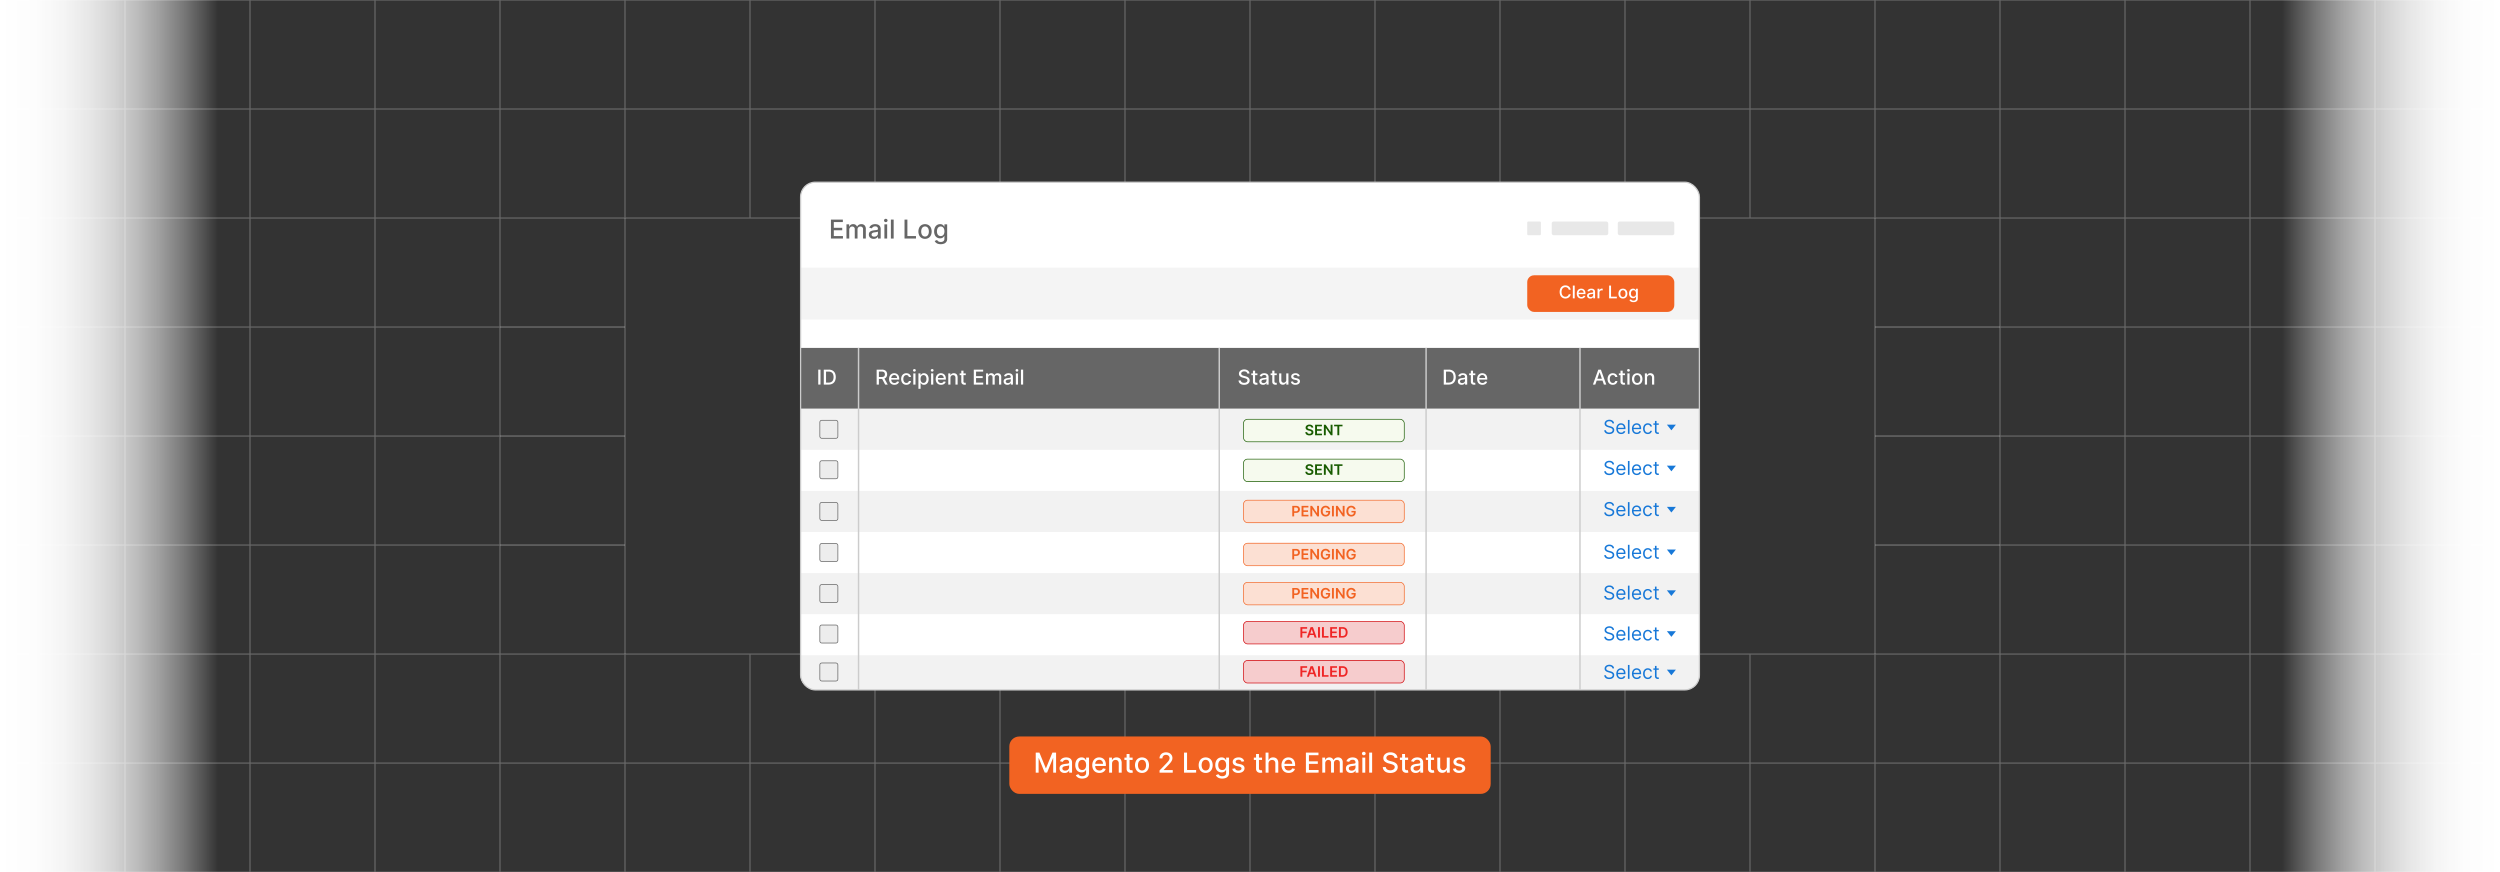 <svg id="Layer_1" data-name="Layer 1" xmlns="http://www.w3.org/2000/svg" xmlns:xlink="http://www.w3.org/1999/xlink" viewBox="0 0 860 300"><rect x="0" y="0" width="860" height="300" fill="#333333" stroke="none"/><defs><linearGradient id="linear-gradient" y1="150" x2="75" y2="150" gradientUnits="userSpaceOnUse"><stop offset="0" stop-color="#fff"/><stop offset="0.163" stop-color="#fff" stop-opacity="0.988"/><stop offset="0.293" stop-color="#fff" stop-opacity="0.948"/><stop offset="0.412" stop-color="#fff" stop-opacity="0.882"/><stop offset="0.525" stop-color="#fff" stop-opacity="0.788"/><stop offset="0.633" stop-color="#fff" stop-opacity="0.668"/><stop offset="0.738" stop-color="#fff" stop-opacity="0.52"/><stop offset="0.84" stop-color="#fff" stop-opacity="0.344"/><stop offset="0.937" stop-color="#fff" stop-opacity="0.145"/><stop offset="1" stop-color="#fff" stop-opacity="0"/></linearGradient><linearGradient id="linear-gradient-2" x1="417.671" y1="-850" x2="492.671" y2="-850" gradientTransform="translate(367.329 1000)" xlink:href="#linear-gradient"/></defs><g opacity="0.35"><polyline points="860 0 817 0 774 0 731 0 688.001 0 645.001 0 602.001 0 559.001 0 516.001 0 473.001 0 430.001 0 387.002 0 344.002 0 301.002 0 258.002 0 215.002 0 172.002 0 129.002 0 86.003 0 43.003 0 0.003 0" fill="none" stroke="#ccc" stroke-miterlimit="10" stroke-width="0.402"/><polyline points="860 37.5 817 37.5 774 37.5 731 37.5 688.001 37.5 645.001 37.5 602.001 37.5 559.001 37.5 516.001 37.5 473.001 37.5 430.001 37.5 387.002 37.5 344.002 37.5 301.002 37.5 258.002 37.5 215.002 37.5 172.002 37.5 129.002 37.5 86.003 37.5 43.003 37.5 0.003 37.5" fill="none" stroke="#ccc" stroke-miterlimit="10" stroke-width="0.402"/><rect x="172.002" y="75" width="515.998" height="150" fill="none" stroke="#ccc" stroke-miterlimit="10" stroke-width="0.402"/><polyline points="860 75 817 75 774 75 731 75 688.001 75" fill="none" stroke="#ccc" stroke-miterlimit="10" stroke-width="0.402"/><polyline points="172.002 75 129.002 75 86.003 75 43.003 75 0.003 75" fill="none" stroke="#ccc" stroke-miterlimit="10" stroke-width="0.402"/><polyline points="860 112.5 817 112.5 774 112.5 731 112.5 688.001 112.5" fill="none" stroke="#ccc" stroke-miterlimit="10" stroke-width="0.402"/><polyline points="172.002 112.5 129.002 112.5 86.003 112.5 43.003 112.5 0.003 112.5" fill="none" stroke="#ccc" stroke-miterlimit="10" stroke-width="0.402"/><polyline points="860 150 817 150 774 150 731 150 688.001 150" fill="none" stroke="#ccc" stroke-miterlimit="10" stroke-width="0.402"/><polyline points="172.002 150 129.002 150 86.003 150 43.003 150 0.003 150" fill="none" stroke="#ccc" stroke-miterlimit="10" stroke-width="0.402"/><polyline points="860 187.5 817 187.5 774 187.5 731 187.5 688.001 187.5" fill="none" stroke="#ccc" stroke-miterlimit="10" stroke-width="0.402"/><polyline points="172.002 187.5 129.002 187.5 86.003 187.5 43.003 187.5 0.003 187.5" fill="none" stroke="#ccc" stroke-miterlimit="10" stroke-width="0.402"/><polyline points="860 225 817 225 774 225 731 225 688.001 225" fill="none" stroke="#ccc" stroke-miterlimit="10" stroke-width="0.402"/><polyline points="172.002 225 129.002 225 86.003 225 43.003 225 0.003 225" fill="none" stroke="#ccc" stroke-miterlimit="10" stroke-width="0.402"/><polyline points="860 262.5 817 262.5 774 262.5 731 262.5 688.001 262.5 645.001 262.5 602.001 262.5 559.001 262.5 516.001 262.5 473.001 262.5 430.001 262.5 387.002 262.5 344.002 262.5 301.002 262.5 258.002 262.5 215.002 262.5 172.002 262.5 129.002 262.5 86.003 262.5 43.003 262.5 0.003 262.5" fill="none" stroke="#ccc" stroke-miterlimit="10" stroke-width="0.402"/><polyline points="860 300 817 300 774 300 731 300 688.001 300 645.001 300 602.001 300 559.001 300 516.001 300 473.001 300 430.001 300 387.002 300 344.002 300 301.002 300 258.002 300 215.002 300 172.002 300 129.002 300 86.003 300 43.003 300 0.003 300" fill="none" stroke="#ccc" stroke-miterlimit="10" stroke-width="0.402"/><polyline points="301.002 300 301.002 262.5 301.002 225" fill="none" stroke="#ccc" stroke-miterlimit="10" stroke-width="0.402"/><polyline points="301.002 75 301.002 37.5 301.002 0" fill="none" stroke="#ccc" stroke-miterlimit="10" stroke-width="0.402"/><polyline points="344.002 300 344.002 262.5 344.002 225" fill="none" stroke="#ccc" stroke-miterlimit="10" stroke-width="0.402"/><polyline points="344.002 75 344.002 37.5 344.002 0" fill="none" stroke="#ccc" stroke-miterlimit="10" stroke-width="0.402"/><polyline points="387.002 300 387.002 262.5 387.002 225" fill="none" stroke="#ccc" stroke-miterlimit="10" stroke-width="0.402"/><polyline points="387.002 75 387.002 37.5 387.002 0" fill="none" stroke="#ccc" stroke-miterlimit="10" stroke-width="0.402"/><polyline points="430.001 300 430.001 262.5 430.001 225" fill="none" stroke="#ccc" stroke-miterlimit="10" stroke-width="0.402"/><polyline points="430.001 75 430.001 37.5 430.001 0" fill="none" stroke="#ccc" stroke-miterlimit="10" stroke-width="0.402"/><polyline points="473.001 300 473.001 262.5 473.001 225" fill="none" stroke="#ccc" stroke-miterlimit="10" stroke-width="0.402"/><polyline points="473.001 75 473.001 37.5 473.001 0" fill="none" stroke="#ccc" stroke-miterlimit="10" stroke-width="0.402"/><polyline points="516.001 300 516.001 262.5 516.001 225" fill="none" stroke="#ccc" stroke-miterlimit="10" stroke-width="0.402"/><polyline points="516.001 75 516.001 37.5 516.001 0" fill="none" stroke="#ccc" stroke-miterlimit="10" stroke-width="0.402"/><polyline points="559.001 300 559.001 262.5 559.001 225" fill="none" stroke="#ccc" stroke-miterlimit="10" stroke-width="0.402"/><polyline points="559.001 75 559.001 37.5 559.001 0" fill="none" stroke="#ccc" stroke-miterlimit="10" stroke-width="0.402"/><polyline points="602.001 300 602.001 262.5 602.001 225" fill="none" stroke="#ccc" stroke-miterlimit="10" stroke-width="0.402"/><polyline points="602.001 75 602.001 37.5 602.001 0" fill="none" stroke="#ccc" stroke-miterlimit="10" stroke-width="0.402"/><polyline points="645.001 300 645.001 262.5 645.001 225" fill="none" stroke="#ccc" stroke-miterlimit="10" stroke-width="0.402"/><polyline points="645.001 75 645.001 37.5 645.001 0" fill="none" stroke="#ccc" stroke-miterlimit="10" stroke-width="0.402"/><polyline points="688.001 300 688.001 262.5 688.001 225" fill="none" stroke="#ccc" stroke-miterlimit="10" stroke-width="0.402"/><polyline points="688.001 75 688.001 37.5 688.001 0" fill="none" stroke="#ccc" stroke-miterlimit="10" stroke-width="0.402"/><line x1="730.998" y1="0" x2="730.998" y2="300" fill="none" stroke="#ccc" stroke-miterlimit="10" stroke-width="0.402"/><line x1="773.997" y1="0" x2="773.997" y2="300" fill="none" stroke="#ccc" stroke-miterlimit="10" stroke-width="0.402"/><line x1="816.997" y1="0" x2="816.997" y2="300" fill="none" stroke="#ccc" stroke-miterlimit="10" stroke-width="0.402"/><line x1="859.997" y1="0" x2="859.997" y2="300" fill="none" stroke="#ccc" stroke-miterlimit="10" stroke-width="0.402"/><polyline points="258.002 300 258.002 262.5 258.002 225" fill="none" stroke="#ccc" stroke-miterlimit="10" stroke-width="0.402"/><polyline points="258.002 75 258.002 37.5 258.002 0" fill="none" stroke="#ccc" stroke-miterlimit="10" stroke-width="0.402"/><polyline points="215.002 300 215.002 262.5 215.002 225" fill="none" stroke="#ccc" stroke-miterlimit="10" stroke-width="0.402"/><polyline points="215.002 75 215.002 37.5 215.002 0" fill="none" stroke="#ccc" stroke-miterlimit="10" stroke-width="0.402"/><polyline points="172.002 300 172.002 262.5 172.002 225" fill="none" stroke="#ccc" stroke-miterlimit="10" stroke-width="0.402"/><polyline points="172.002 75 172.002 37.5 172.002 0" fill="none" stroke="#ccc" stroke-miterlimit="10" stroke-width="0.402"/><line x1="129" y1="0" x2="129" y2="300" fill="none" stroke="#ccc" stroke-miterlimit="10" stroke-width="0.402"/><line x1="86" y1="0" x2="86" y2="300" fill="none" stroke="#ccc" stroke-miterlimit="10" stroke-width="0.402"/><line x1="43" y1="0" x2="43" y2="300" fill="none" stroke="#ccc" stroke-miterlimit="10" stroke-width="0.402"/><line y1="0" y2="300" fill="none" stroke="#ccc" stroke-miterlimit="10" stroke-width="0.402"/></g><rect width="75" height="300" fill="url(#linear-gradient)"/><rect x="785" width="75" height="300" transform="translate(1645 300) rotate(180)" fill="url(#linear-gradient-2)"/><line x1="645.001" y1="75" x2="645.001" y2="225" fill="none" stroke="#ccc" stroke-miterlimit="10" stroke-width="0.402" opacity="0.35"/><line x1="688.001" y1="112.5" x2="645.001" y2="112.5" fill="none" stroke="#ccc" stroke-miterlimit="10" stroke-width="0.5" opacity="0.35"/><line x1="688.001" y1="150" x2="645.001" y2="150" fill="none" stroke="#ccc" stroke-miterlimit="10" stroke-width="0.5" opacity="0.35"/><line x1="688.001" y1="187.5" x2="645.001" y2="187.5" fill="none" stroke="#ccc" stroke-miterlimit="10" stroke-width="0.5" opacity="0.35"/><line x1="215.002" y1="225" x2="215.002" y2="75" fill="none" stroke="#ccc" stroke-miterlimit="10" stroke-width="0.402" opacity="0.35"/><line x1="172.002" y1="187.5" x2="215.002" y2="187.5" fill="none" stroke="#ccc" stroke-miterlimit="10" stroke-width="0.5" opacity="0.35"/><line x1="172.002" y1="150" x2="215.002" y2="150" fill="none" stroke="#ccc" stroke-miterlimit="10" stroke-width="0.5" opacity="0.35"/><line x1="172.002" y1="112.5" x2="215.002" y2="112.5" fill="none" stroke="#ccc" stroke-miterlimit="10" stroke-width="0.5" opacity="0.35"/><rect x="275.404" y="62.681" width="309.192" height="174.638" rx="5.064" fill="#fff"/><rect x="275.404" y="62.681" width="309.192" height="174.638" rx="5.064" fill="none"/><path d="M285.845,82.064V75.533H289.94v.849h-3.109v1.99h2.896v.845h-2.896v2h3.148v.848Z" fill="#666"/><path d="M291.184,82.064V77.166h.915v.797h.061a1.271,1.271,0,0,1,.5-.633,1.486,1.486,0,0,1,.833-.228,1.421,1.421,0,0,1,.824.229,1.354,1.354,0,0,1,.493.631h.051a1.387,1.387,0,0,1,.558-.626,1.712,1.712,0,0,1,.912-.234,1.482,1.482,0,0,1,1.089.418,1.699,1.699,0,0,1,.423,1.259v3.285H296.89V78.869a.883.883,0,0,0-.271-.721.99.99,0,0,0-.647-.223.926.926,0,0,0-.724.286,1.047,1.047,0,0,0-.258.732v3.122h-.95V78.808a.854.854,0,0,0-.249-.641.891.891,0,0,0-.647-.242.925.925,0,0,0-.499.142,1.045,1.045,0,0,0-.367.394,1.188,1.188,0,0,0-.139.584v3.02Z" fill="#666"/><path d="M300.544,82.173a1.988,1.988,0,0,1-.842-.174,1.394,1.394,0,0,1-.595-.505,1.448,1.448,0,0,1-.218-.814,1.315,1.315,0,0,1,.159-.682,1.177,1.177,0,0,1,.431-.424,2.24,2.24,0,0,1,.606-.236,6.037,6.037,0,0,1,.683-.122q.44-.051.714-.085a1.032,1.032,0,0,0,.399-.11.27.27,0,0,0,.124-.249V78.751a.864.864,0,0,0-.234-.647.957.957,0,0,0-.697-.23,1.214,1.214,0,0,0-.758.212,1.156,1.156,0,0,0-.381.47l-.896-.204a1.727,1.727,0,0,1,.467-.722,1.903,1.903,0,0,1,.71-.402,2.805,2.805,0,0,1,.845-.126,3.088,3.088,0,0,1,.623.068,1.874,1.874,0,0,1,.619.251,1.386,1.386,0,0,1,.474.518,1.808,1.808,0,0,1,.184.873v3.253H302.03v-.67h-.038a1.365,1.365,0,0,1-.277.364,1.472,1.472,0,0,1-.475.296A1.845,1.845,0,0,1,300.544,82.173Zm.208-.766a1.375,1.375,0,0,0,.678-.156,1.107,1.107,0,0,0,.431-.41,1.06,1.06,0,0,0,.148-.543V79.666a.479.479,0,0,1-.196.094,2.659,2.659,0,0,1-.33.073q-.185.031-.36.054t-.293.04a2.311,2.311,0,0,0-.505.118.863.863,0,0,0-.364.237.6.6,0,0,0-.136.41.606.606,0,0,0,.262.534A1.145,1.145,0,0,0,300.752,81.407Z" fill="#666"/><path d="M304.712,76.41a.599.599,0,0,1-.426-.168.545.545,0,0,1,0-.804.625.625,0,0,1,.852,0,.544.544,0,0,1,0,.804A.599.599,0,0,1,304.712,76.41Zm-.481,5.654V77.166h.954v4.899Z" fill="#666"/><path d="M307.42,75.533v6.532h-.954V75.533Z" fill="#666"/><path d="M311.158,82.064V75.533h.985v5.684h2.959v.848Z" fill="#666"/><path d="M318.212,82.163a2.25,2.25,0,0,1-1.203-.315,2.131,2.131,0,0,1-.797-.883,3.26,3.26,0,0,1,0-2.66,2.126,2.126,0,0,1,.797-.886,2.446,2.446,0,0,1,2.405,0,2.126,2.126,0,0,1,.797.886,3.26,3.26,0,0,1,0,2.66,2.131,2.131,0,0,1-.797.883A2.25,2.25,0,0,1,318.212,82.163Zm.003-.8a1.145,1.145,0,0,0,.74-.236,1.395,1.395,0,0,0,.435-.628,2.695,2.695,0,0,0,0-1.727,1.414,1.414,0,0,0-.435-.633,1.271,1.271,0,0,0-1.485,0,1.406,1.406,0,0,0-.437.633,2.704,2.704,0,0,0,0,1.727,1.387,1.387,0,0,0,.437.628A1.155,1.155,0,0,0,318.215,81.363Z" fill="#666"/><path d="M323.611,84.003a2.933,2.933,0,0,1-1.003-.153,1.941,1.941,0,0,1-.684-.405,1.703,1.703,0,0,1-.396-.552l.82-.338a1.997,1.997,0,0,0,.231.298,1.181,1.181,0,0,0,.396.269,1.591,1.591,0,0,0,.646.112,1.462,1.462,0,0,0,.896-.263.975.975,0,0,0,.354-.837v-.963h-.061a2.208,2.208,0,0,1-.247.348,1.364,1.364,0,0,1-.442.332,1.635,1.635,0,0,1-.731.141,2.021,2.021,0,0,1-1.044-.273,1.899,1.899,0,0,1-.733-.807,2.9,2.9,0,0,1-.27-1.315,3.085,3.085,0,0,1,.267-1.34,2.014,2.014,0,0,1,.732-.856,1.91,1.91,0,0,1,1.056-.298,1.547,1.547,0,0,1,.736.151,1.383,1.383,0,0,1,.439.353,2.804,2.804,0,0,1,.244.354h.07v-.794h.935v5.007a1.629,1.629,0,0,1-1.086,1.636A3.083,3.083,0,0,1,323.611,84.003ZM323.602,81.2a1.218,1.218,0,0,0,.697-.193,1.194,1.194,0,0,0,.434-.555,2.291,2.291,0,0,0,.148-.869,2.382,2.382,0,0,0-.147-.871,1.308,1.308,0,0,0-.43-.588,1.27,1.27,0,0,0-1.419.01,1.346,1.346,0,0,0-.432.601,2.361,2.361,0,0,0-.145.848,2.251,2.251,0,0,0,.146.845,1.245,1.245,0,0,0,.436.568A1.202,1.202,0,0,0,323.602,81.2Z" fill="#666"/><rect x="275.404" y="119.681" width="309.192" height="20.936" fill="#666"/><rect x="275.404" y="140.617" width="309.192" height="14.128" fill="#f2f2f2"/><rect x="275.404" y="168.872" width="309.192" height="14.128" fill="#f2f2f2"/><rect x="275.404" y="197.128" width="309.192" height="14.128" fill="#f2f2f2"/><path d="M275.404,225.383H584.596a0,0,0,0,1,0,0v6.891a5.045,5.045,0,0,1-5.045,5.045h-299.04a5.106,5.106,0,0,1-5.106-5.106v-6.83A0,0,0,0,1,275.404,225.383Z" fill="#f2f2f2"/><line x1="295.34" y1="119.681" x2="295.34" y2="237.319" fill="none" stroke="#ccc" stroke-miterlimit="10" stroke-width="0.5"/><line x1="419.425" y1="119.681" x2="419.425" y2="237.319" fill="none" stroke="#ccc" stroke-miterlimit="10" stroke-width="0.5"/><line x1="490.575" y1="119.681" x2="490.575" y2="237.319" fill="none" stroke="#ccc" stroke-miterlimit="10" stroke-width="0.5"/><line x1="543.514" y1="119.681" x2="543.514" y2="237.319" fill="none" stroke="#ccc" stroke-miterlimit="10" stroke-width="0.5"/><rect x="427.765" y="144.234" width="55.298" height="7.745" rx="1.372" fill="#f6faee" stroke="#185b00" stroke-miterlimit="10" stroke-width="0.233"/><rect x="427.765" y="157.936" width="55.298" height="7.745" rx="1.372" fill="#f6faee" stroke="#185b00" stroke-miterlimit="10" stroke-width="0.233"/><rect x="427.765" y="172.064" width="55.298" height="7.745" rx="1.372" fill="#fce0d3" stroke="#f26322" stroke-miterlimit="10" stroke-width="0.233"/><rect x="525.368" y="76.21" width="4.702" height="4.702" rx="0.312" fill="#e8e8e8"/><rect x="533.793" y="76.21" width="19.441" height="4.702" rx="0.634" fill="#e8e8e8"/><rect x="556.517" y="76.21" width="19.441" height="4.702" rx="0.634" fill="#e8e8e8"/><rect x="282.026" y="144.58" width="6.202" height="6.202" rx="0.649" fill="#ededed" stroke="#666" stroke-miterlimit="10" stroke-width="0.25"/><rect x="282.026" y="158.495" width="6.202" height="6.202" rx="0.644" fill="#ededed" stroke="#666" stroke-miterlimit="10" stroke-width="0.25"/><rect x="282.026" y="172.835" width="6.202" height="6.202" rx="0.644" fill="#ededed" stroke="#666" stroke-miterlimit="10" stroke-width="0.25"/><rect x="282.026" y="186.963" width="6.202" height="6.202" rx="0.644" fill="#ededed" stroke="#666" stroke-miterlimit="10" stroke-width="0.25"/><rect x="282.026" y="201.09" width="6.202" height="6.202" rx="0.644" fill="#ededed" stroke="#666" stroke-miterlimit="10" stroke-width="0.25"/><rect x="282.026" y="215.005" width="6.202" height="6.202" rx="0.644" fill="#ededed" stroke="#666" stroke-miterlimit="10" stroke-width="0.25"/><rect x="282.026" y="228.069" width="6.202" height="6.202" rx="0.644" fill="#ededed" stroke="#666" stroke-miterlimit="10" stroke-width="0.25"/><rect x="275.404" y="92.064" width="309.192" height="17.872" fill="#f4f4f4"/><rect x="275.404" y="62.681" width="309.192" height="174.638" rx="5.064" fill="none" stroke="#ccc" stroke-miterlimit="10" stroke-width="0.44"/><rect x="525.368" y="94.702" width="50.59" height="12.596" rx="2.348" fill="#f26322"/><path d="M540.312,99.666h-.671a1.016,1.016,0,0,0-.143-.378,1.068,1.068,0,0,0-.258-.277,1.118,1.118,0,0,0-.341-.172,1.343,1.343,0,0,0-.398-.058,1.238,1.238,0,0,0-.68.191,1.291,1.291,0,0,0-.473.56,2.453,2.453,0,0,0,0,1.809,1.278,1.278,0,0,0,.474.558,1.24,1.24,0,0,0,.677.189,1.356,1.356,0,0,0,.397-.057,1.13,1.13,0,0,0,.34-.168,1.051,1.051,0,0,0,.26-.274,1.041,1.041,0,0,0,.146-.373l.671.002a1.8,1.8,0,0,1-.208.596,1.664,1.664,0,0,1-.393.468,1.78,1.78,0,0,1-.547.304,2.016,2.016,0,0,1-.67.107,1.921,1.921,0,0,1-1.018-.272,1.877,1.877,0,0,1-.703-.779,2.973,2.973,0,0,1,.001-2.42,1.886,1.886,0,0,1,.704-.777,1.917,1.917,0,0,1,1.017-.272,2.068,2.068,0,0,1,.653.1,1.753,1.753,0,0,1,.547.292,1.628,1.628,0,0,1,.402.468A1.849,1.849,0,0,1,540.312,99.666Z" fill="#fff"/><path d="M541.696,98.236v4.4h-.643v-4.4Z" fill="#fff"/><path d="M543.981,102.702a1.609,1.609,0,0,1-.839-.21,1.402,1.402,0,0,1-.541-.59,2.194,2.194,0,0,1,0-1.789,1.423,1.423,0,0,1,1.335-.82,1.613,1.613,0,0,1,.541.092,1.307,1.307,0,0,1,.471.29,1.363,1.363,0,0,1,.329.512,2.148,2.148,0,0,1,.12.764v.228h-2.623v-.481h1.993a.96.96,0,0,0-.103-.45.791.791,0,0,0-.289-.311.818.818,0,0,0-.436-.114.839.839,0,0,0-.471.132.891.891,0,0,0-.309.344.991.991,0,0,0-.108.459v.376a1.238,1.238,0,0,0,.117.563.823.823,0,0,0,.327.353.968.968,0,0,0,.492.122,1.002,1.002,0,0,0,.333-.053.719.719,0,0,0,.26-.158.696.696,0,0,0,.168-.26l.607.11a1.103,1.103,0,0,1-.261.469,1.27,1.27,0,0,1-.471.311A1.754,1.754,0,0,1,543.981,102.702Z" fill="#fff"/><path d="M547.073,102.709a1.333,1.333,0,0,1-.566-.117.946.946,0,0,1-.401-.34.978.978,0,0,1-.146-.548.882.882,0,0,1,.107-.46.79.79,0,0,1,.29-.286,1.5,1.5,0,0,1,.408-.159,4.062,4.062,0,0,1,.459-.082c.198-.022.358-.042.481-.057a.702.702,0,0,0,.269-.074.182.182,0,0,0,.084-.167v-.015a.582.582,0,0,0-.158-.436.645.645,0,0,0-.469-.155.819.819,0,0,0-.511.143.776.776,0,0,0-.257.317l-.604-.138a1.169,1.169,0,0,1,.314-.486,1.287,1.287,0,0,1,.478-.271,1.908,1.908,0,0,1,.569-.084,2.067,2.067,0,0,1,.42.046,1.235,1.235,0,0,1,.416.169.928.928,0,0,1,.319.349,1.212,1.212,0,0,1,.125.587v2.191h-.628v-.451h-.025a.931.931,0,0,1-.186.245,1.003,1.003,0,0,1-.32.2A1.249,1.249,0,0,1,547.073,102.709Zm.14-.516a.93.93,0,0,0,.457-.105.739.739,0,0,0,.29-.276.714.714,0,0,0,.1-.366V101.02a.327.327,0,0,1-.132.064,1.926,1.926,0,0,1-.223.049c-.083.014-.164.025-.242.036s-.145.02-.198.027a1.615,1.615,0,0,0-.341.08.588.588,0,0,0-.244.16.401.401,0,0,0-.092.276.407.407,0,0,0,.177.36A.771.771,0,0,0,547.213,102.193Z" fill="#fff"/><path d="M549.557,102.635V99.336h.621v.524h.034a.8.8,0,0,1,.319-.42.907.907,0,0,1,.519-.153c.04,0,.088.001.143.004s.099.007.13.011v.615a1.168,1.168,0,0,0-.138-.025,1.398,1.398,0,0,0-.197-.014.845.845,0,0,0-.405.096.732.732,0,0,0-.28.264.723.723,0,0,0-.103.383v2.015Z" fill="#fff"/><path d="M553.534,102.635v-4.4h.664v3.828h1.993v.571Z" fill="#fff"/><path d="M558.286,102.702a1.516,1.516,0,0,1-.81-.212,1.44,1.44,0,0,1-.537-.595,1.98,1.98,0,0,1-.192-.893,2,2,0,0,1,.192-.898,1.437,1.437,0,0,1,.537-.597,1.651,1.651,0,0,1,1.62,0,1.429,1.429,0,0,1,.536.597,1.988,1.988,0,0,1,.191.898,1.968,1.968,0,0,1-.191.893,1.432,1.432,0,0,1-.536.595A1.521,1.521,0,0,1,558.286,102.702Zm.002-.539a.77.77,0,0,0,.499-.159.936.936,0,0,0,.293-.423,1.815,1.815,0,0,0,0-1.163.952.952,0,0,0-.293-.427.859.859,0,0,0-1,0,.945.945,0,0,0-.294.427,1.815,1.815,0,0,0,0,1.163.93.93,0,0,0,.294.423A.778.778,0,0,0,558.288,102.163Z" fill="#fff"/><path d="M561.923,103.941a1.984,1.984,0,0,1-.676-.103,1.312,1.312,0,0,1-.461-.273,1.146,1.146,0,0,1-.267-.372l.553-.228a1.252,1.252,0,0,0,.155.201.806.806,0,0,0,.267.182,1.079,1.079,0,0,0,.435.075.981.981,0,0,0,.604-.177.656.656,0,0,0,.239-.564v-.649h-.041a1.54,1.54,0,0,1-.167.234.916.916,0,0,1-.297.223,1.103,1.103,0,0,1-.492.095,1.363,1.363,0,0,1-.703-.184,1.276,1.276,0,0,1-.494-.543,1.955,1.955,0,0,1-.182-.886,2.088,2.088,0,0,1,.179-.902,1.363,1.363,0,0,1,.493-.577,1.291,1.291,0,0,1,.711-.201,1.039,1.039,0,0,1,.496.102.934.934,0,0,1,.296.237,1.941,1.941,0,0,1,.164.238h.048v-.535h.629v3.373a1.095,1.095,0,0,1-.731,1.102A2.068,2.068,0,0,1,561.923,103.941Zm-.007-1.888a.823.823,0,0,0,.47-.13.806.806,0,0,0,.292-.374,1.545,1.545,0,0,0,.1-.585,1.619,1.619,0,0,0-.099-.587.872.872,0,0,0-.29-.396.855.855,0,0,0-.956.006.908.908,0,0,0-.291.405,1.583,1.583,0,0,0-.098.571,1.521,1.521,0,0,0,.099.569.843.843,0,0,0,.293.382A.812.812,0,0,0,561.916,102.053Z" fill="#fff"/><rect x="347.204" y="253.352" width="165.593" height="19.744" rx="3.434" fill="#f26322"/><path d="M356.292,258.891h1.263l2.195,5.361h.081l2.195-5.361h1.263v6.896h-.99v-4.99h-.063l-2.034,4.98H359.38l-2.034-4.983h-.064v4.993h-.99Z" fill="#fff"/><path d="M366.228,265.901a2.1,2.1,0,0,1-.889-.183,1.481,1.481,0,0,1-.628-.534,1.532,1.532,0,0,1-.23-.859,1.39,1.39,0,0,1,.168-.72,1.241,1.241,0,0,1,.455-.448,2.381,2.381,0,0,1,.64-.249,6.361,6.361,0,0,1,.721-.128q.464-.054.754-.089a1.084,1.084,0,0,0,.421-.116.284.284,0,0,0,.132-.262v-.024a.914.914,0,0,0-.248-.684,1.011,1.011,0,0,0-.735-.242,1.282,1.282,0,0,0-.8.224,1.21,1.21,0,0,0-.402.497l-.946-.216a1.826,1.826,0,0,1,.493-.763,2.012,2.012,0,0,1,.749-.424,2.964,2.964,0,0,1,.892-.133,3.278,3.278,0,0,1,.658.072,1.97,1.97,0,0,1,.653.265,1.458,1.458,0,0,1,.5.547,1.909,1.909,0,0,1,.195.921v3.435h-.983v-.707h-.04a1.44,1.44,0,0,1-.293.384,1.554,1.554,0,0,1-.502.313A1.948,1.948,0,0,1,366.228,265.901Zm.22-.808a1.453,1.453,0,0,0,.715-.165,1.167,1.167,0,0,0,.455-.433,1.115,1.115,0,0,0,.156-.574v-.667a.506.506,0,0,1-.207.1,2.828,2.828,0,0,1-.349.077c-.13.021-.257.041-.38.058s-.228.031-.311.042a2.431,2.431,0,0,0-.533.125.907.907,0,0,0-.384.251.631.631,0,0,0-.144.433.64.64,0,0,0,.276.564A1.212,1.212,0,0,0,366.447,265.093Z" fill="#fff"/><path d="M372.289,267.834a3.108,3.108,0,0,1-1.06-.162,2.058,2.058,0,0,1-.722-.428,1.791,1.791,0,0,1-.418-.583l.865-.357a2.144,2.144,0,0,0,.244.315,1.254,1.254,0,0,0,.418.284,1.683,1.683,0,0,0,.682.118,1.543,1.543,0,0,0,.946-.278,1.029,1.029,0,0,0,.374-.884v-1.017h-.064a2.352,2.352,0,0,1-.261.367,1.428,1.428,0,0,1-.467.35,1.726,1.726,0,0,1-.77.148,2.132,2.132,0,0,1-1.103-.288,1.999,1.999,0,0,1-.774-.852,3.052,3.052,0,0,1-.285-1.389,3.26,3.26,0,0,1,.281-1.415,2.137,2.137,0,0,1,.772-.904,2.023,2.023,0,0,1,1.115-.315,1.631,1.631,0,0,1,.777.16,1.458,1.458,0,0,1,.463.372,2.97,2.97,0,0,1,.258.373h.074v-.838h.986v5.286a1.718,1.718,0,0,1-1.147,1.728A3.252,3.252,0,0,1,372.289,267.834Zm-.011-2.96a1.285,1.285,0,0,0,.736-.204,1.266,1.266,0,0,0,.458-.586,2.417,2.417,0,0,0,.156-.917,2.514,2.514,0,0,0-.155-.919,1.375,1.375,0,0,0-.454-.622,1.341,1.341,0,0,0-1.498.01,1.426,1.426,0,0,0-.457.635,2.501,2.501,0,0,0-.152.895,2.368,2.368,0,0,0,.154.892,1.316,1.316,0,0,0,.46.6A1.271,1.271,0,0,0,372.278,264.875Z" fill="#fff"/><path d="M378.201,265.892a2.516,2.516,0,0,1-1.315-.329,2.184,2.184,0,0,1-.849-.926,3.111,3.111,0,0,1-.298-1.402,3.143,3.143,0,0,1,.298-1.401,2.23,2.23,0,0,1,2.093-1.286,2.522,2.522,0,0,1,.848.145,2.058,2.058,0,0,1,.738.455,2.165,2.165,0,0,1,.516.803,3.381,3.381,0,0,1,.188,1.197v.357h-4.11V262.75h3.124a1.502,1.502,0,0,0-.162-.706,1.222,1.222,0,0,0-.453-.486,1.273,1.273,0,0,0-.681-.179,1.313,1.313,0,0,0-.739.207,1.396,1.396,0,0,0-.485.539,1.554,1.554,0,0,0-.17.719v.589a1.945,1.945,0,0,0,.184.882,1.301,1.301,0,0,0,.514.554,1.514,1.514,0,0,0,.771.19,1.579,1.579,0,0,0,.521-.083,1.109,1.109,0,0,0,.407-.247,1.082,1.082,0,0,0,.262-.408l.953.172a1.73,1.73,0,0,1-.408.736,1.997,1.997,0,0,1-.738.488A2.754,2.754,0,0,1,378.201,265.892Z" fill="#fff"/><path d="M382.548,262.716v3.071H381.541v-5.172h.967v.842h.064a1.478,1.478,0,0,1,.56-.66,1.734,1.734,0,0,1,.965-.249,1.876,1.876,0,0,1,.926.221,1.495,1.495,0,0,1,.616.655,2.377,2.377,0,0,1,.219,1.074v3.29h-1.007v-3.168a1.25,1.25,0,0,0-.293-.88,1.038,1.038,0,0,0-.805-.318,1.25,1.25,0,0,0-.621.152,1.078,1.078,0,0,0-.428.442A1.463,1.463,0,0,0,382.548,262.716Z" fill="#fff"/><path d="M389.619,260.615v.808h-2.825v-.808Zm-2.067-1.239h1.007v4.893a.871.871,0,0,0,.088.439.441.441,0,0,0,.227.199.872.872,0,0,0,.305.052,1.183,1.183,0,0,0,.213-.017c.061-.011.107-.02.142-.027l.182.832a1.877,1.877,0,0,1-.249.069,2.099,2.099,0,0,1-.404.039,1.773,1.773,0,0,1-.741-.142,1.274,1.274,0,0,1-.556-.458,1.349,1.349,0,0,1-.212-.777Z" fill="#fff"/><path d="M392.854,265.892a2.374,2.374,0,0,1-1.27-.334,2.251,2.251,0,0,1-.842-.933,3.438,3.438,0,0,1,0-2.808,2.246,2.246,0,0,1,.842-.936,2.584,2.584,0,0,1,2.539,0,2.246,2.246,0,0,1,.842.936,3.448,3.448,0,0,1,0,2.808,2.251,2.251,0,0,1-.842.933A2.376,2.376,0,0,1,392.854,265.892Zm.003-.845a1.206,1.206,0,0,0,.781-.249,1.475,1.475,0,0,0,.46-.664,2.856,2.856,0,0,0,0-1.823,1.496,1.496,0,0,0-.46-.668,1.197,1.197,0,0,0-.781-.253,1.21,1.21,0,0,0-.786.253,1.49,1.49,0,0,0-.461.668,2.838,2.838,0,0,0,0,1.823,1.469,1.469,0,0,0,.461.664A1.22,1.22,0,0,0,392.857,265.046Z" fill="#fff"/><path d="M398.885,265.787v-.754l2.334-2.417q.373-.394.617-.692a2.553,2.553,0,0,0,.365-.567,1.376,1.376,0,0,0,.122-.572,1.044,1.044,0,0,0-.604-.982,1.413,1.413,0,0,0-.629-.136,1.321,1.321,0,0,0-.646.151,1.037,1.037,0,0,0-.425.428,1.349,1.349,0,0,0-.148.646h-.993a2.057,2.057,0,0,1,.29-1.101,1.978,1.978,0,0,1,.795-.732,2.664,2.664,0,0,1,2.294-.003,1.971,1.971,0,0,1,.776.7,1.83,1.83,0,0,1,.279.999,2.065,2.065,0,0,1-.143.751,3.351,3.351,0,0,1-.497.816,13.684,13.684,0,0,1-.983,1.089l-1.37,1.434v.051h3.104v.892Z" fill="#fff"/><path d="M407.306,265.787v-6.896h1.04v6h3.125v.895Z" fill="#fff"/><path d="M414.754,265.892a2.374,2.374,0,0,1-1.27-.334,2.251,2.251,0,0,1-.842-.933,3.438,3.438,0,0,1,0-2.808,2.246,2.246,0,0,1,.842-.936,2.584,2.584,0,0,1,2.539,0,2.246,2.246,0,0,1,.842.936,3.447,3.447,0,0,1,0,2.808,2.251,2.251,0,0,1-.842.933A2.376,2.376,0,0,1,414.754,265.892Zm.003-.845a1.206,1.206,0,0,0,.781-.249,1.474,1.474,0,0,0,.46-.664,2.854,2.854,0,0,0,0-1.823,1.495,1.495,0,0,0-.46-.668,1.197,1.197,0,0,0-.781-.253,1.21,1.21,0,0,0-.786.253,1.49,1.49,0,0,0-.461.668,2.838,2.838,0,0,0,0,1.823,1.469,1.469,0,0,0,.461.664A1.22,1.22,0,0,0,414.757,265.046Z" fill="#fff"/><path d="M420.454,267.834a3.102,3.102,0,0,1-1.059-.162,2.05,2.05,0,0,1-.722-.428,1.79,1.79,0,0,1-.418-.583l.865-.357a2.078,2.078,0,0,0,.244.315,1.254,1.254,0,0,0,.418.284,1.683,1.683,0,0,0,.682.118,1.543,1.543,0,0,0,.946-.278,1.028,1.028,0,0,0,.373-.884v-1.017h-.064a2.351,2.351,0,0,1-.261.367,1.441,1.441,0,0,1-.467.35,1.726,1.726,0,0,1-.77.148,2.139,2.139,0,0,1-1.104-.288,2.012,2.012,0,0,1-.774-.852,3.065,3.065,0,0,1-.284-1.389,3.26,3.26,0,0,1,.281-1.415,2.136,2.136,0,0,1,.772-.904,2.022,2.022,0,0,1,1.114-.315,1.633,1.633,0,0,1,.778.16,1.458,1.458,0,0,1,.463.372,2.96,2.96,0,0,1,.258.373h.074v-.838h.986v5.286a1.718,1.718,0,0,1-1.147,1.728A3.254,3.254,0,0,1,420.454,267.834Zm-.01-2.96a1.28,1.28,0,0,0,.735-.204,1.253,1.253,0,0,0,.458-.586,2.414,2.414,0,0,0,.157-.917,2.512,2.512,0,0,0-.155-.919,1.382,1.382,0,0,0-.454-.622,1.342,1.342,0,0,0-1.499.01,1.425,1.425,0,0,0-.456.635,2.501,2.501,0,0,0-.153.895,2.368,2.368,0,0,0,.155.892,1.31,1.31,0,0,0,.46.6A1.269,1.269,0,0,0,420.444,264.875Z" fill="#fff"/><path d="M428.014,261.878l-.913.162a1.095,1.095,0,0,0-.18-.334.914.914,0,0,0-.332-.259,1.193,1.193,0,0,0-.521-.101,1.261,1.261,0,0,0-.714.19.568.568,0,0,0-.286.49.515.515,0,0,0,.191.418,1.551,1.551,0,0,0,.62.259l.821.189a2.201,2.201,0,0,1,1.063.508,1.195,1.195,0,0,1,.351.892,1.352,1.352,0,0,1-.268.827,1.775,1.775,0,0,1-.744.567,2.767,2.767,0,0,1-1.103.206,2.479,2.479,0,0,1-1.418-.372,1.558,1.558,0,0,1-.673-1.059l.973-.148a.924.924,0,0,0,.374.574,1.276,1.276,0,0,0,.737.194,1.354,1.354,0,0,0,.791-.207.606.606,0,0,0,.296-.507.529.529,0,0,0-.18-.407,1.2,1.2,0,0,0-.551-.25l-.875-.192a2.099,2.099,0,0,1-1.069-.525,1.264,1.264,0,0,1-.345-.913,1.302,1.302,0,0,1,.256-.801,1.682,1.682,0,0,1,.707-.537,2.594,2.594,0,0,1,1.033-.194,2.152,2.152,0,0,1,1.32.362A1.702,1.702,0,0,1,428.014,261.878Z" fill="#fff"/><path d="M434.144,260.615v.808h-2.825v-.808Zm-2.067-1.239h1.007v4.893a.871.871,0,0,0,.088.439.441.441,0,0,0,.227.199.872.872,0,0,0,.305.052,1.183,1.183,0,0,0,.213-.017c.061-.011.107-.02.142-.027l.182.832a1.877,1.877,0,0,1-.249.069,2.099,2.099,0,0,1-.404.039,1.773,1.773,0,0,1-.741-.142,1.274,1.274,0,0,1-.556-.458,1.349,1.349,0,0,1-.212-.777Z" fill="#fff"/><path d="M436.37,262.716v3.071h-1.007v-6.896h.993v2.566h.065a1.479,1.479,0,0,1,.556-.663,1.745,1.745,0,0,1,.976-.246,1.912,1.912,0,0,1,.932.219,1.494,1.494,0,0,1,.619.652,2.356,2.356,0,0,1,.221,1.079v3.29h-1.007v-3.168a1.248,1.248,0,0,0-.293-.884,1.057,1.057,0,0,0-.814-.315,1.324,1.324,0,0,0-.639.152,1.077,1.077,0,0,0-.44.442A1.441,1.441,0,0,0,436.37,262.716Z" fill="#fff"/><path d="M443.3,265.892a2.52,2.52,0,0,1-1.315-.329,2.191,2.191,0,0,1-.849-.926,3.112,3.112,0,0,1-.298-1.402,3.144,3.144,0,0,1,.298-1.401,2.23,2.23,0,0,1,2.093-1.286,2.528,2.528,0,0,1,.849.145,2.053,2.053,0,0,1,.737.455,2.143,2.143,0,0,1,.516.803,3.38,3.38,0,0,1,.189,1.197v.357h-4.111V262.75h3.124a1.502,1.502,0,0,0-.161-.706,1.229,1.229,0,0,0-.453-.486,1.277,1.277,0,0,0-.682-.179,1.313,1.313,0,0,0-.739.207,1.393,1.393,0,0,0-.484.539,1.554,1.554,0,0,0-.17.719v.589a1.946,1.946,0,0,0,.183.882,1.302,1.302,0,0,0,.514.554,1.519,1.519,0,0,0,.771.19,1.579,1.579,0,0,0,.521-.083,1.109,1.109,0,0,0,.407-.247,1.074,1.074,0,0,0,.263-.408l.953.172a1.722,1.722,0,0,1-.409.736,1.985,1.985,0,0,1-.737.488A2.753,2.753,0,0,1,443.3,265.892Z" fill="#fff"/><path d="M449.232,265.787v-6.896h4.323v.896h-3.283v2.101H453.33v.892h-3.058v2.111h3.323v.895Z" fill="#fff"/><path d="M454.868,265.787v-5.172h.967v.842h.063a1.346,1.346,0,0,1,.528-.668,1.571,1.571,0,0,1,.879-.241,1.502,1.502,0,0,1,.871.243,1.426,1.426,0,0,1,.519.666h.054a1.47,1.47,0,0,1,.59-.662,1.807,1.807,0,0,1,.963-.247,1.563,1.563,0,0,1,1.149.441,1.792,1.792,0,0,1,.446,1.329v3.468h-1.007v-3.374a.929.929,0,0,0-.286-.761,1.041,1.041,0,0,0-.684-.236.978.978,0,0,0-.764.301,1.105,1.105,0,0,0-.273.773v3.296h-1.003v-3.438a.904.904,0,0,0-.263-.677.939.939,0,0,0-.684-.256.984.984,0,0,0-.527.15,1.111,1.111,0,0,0-.387.416,1.256,1.256,0,0,0-.146.616v3.188Z" fill="#fff"/><path d="M464.751,265.901a2.1,2.1,0,0,1-.889-.183,1.476,1.476,0,0,1-.628-.534,1.524,1.524,0,0,1-.231-.859,1.39,1.39,0,0,1,.168-.72,1.24,1.24,0,0,1,.455-.448,2.369,2.369,0,0,1,.64-.249,6.364,6.364,0,0,1,.721-.128q.464-.054.754-.089a1.083,1.083,0,0,0,.421-.116.283.283,0,0,0,.131-.262v-.024a.913.913,0,0,0-.247-.684,1.011,1.011,0,0,0-.735-.242,1.279,1.279,0,0,0-.8.224,1.21,1.21,0,0,0-.402.497l-.946-.216a1.827,1.827,0,0,1,.493-.763,2.005,2.005,0,0,1,.749-.424,2.96,2.96,0,0,1,.893-.133,3.278,3.278,0,0,1,.658.072,1.97,1.97,0,0,1,.653.265,1.466,1.466,0,0,1,.5.547,1.907,1.907,0,0,1,.195.921v3.435H466.32v-.707h-.04a1.442,1.442,0,0,1-.293.384,1.564,1.564,0,0,1-.502.313A1.949,1.949,0,0,1,464.751,265.901Zm.219-.808a1.457,1.457,0,0,0,.716-.165,1.163,1.163,0,0,0,.454-.433,1.116,1.116,0,0,0,.157-.574v-.667a.513.513,0,0,1-.207.1,2.828,2.828,0,0,1-.349.077q-.195.032-.381.058l-.31.042a2.429,2.429,0,0,0-.533.125.907.907,0,0,0-.384.251.631.631,0,0,0-.144.433.64.64,0,0,0,.276.564A1.209,1.209,0,0,0,464.97,265.093Z" fill="#fff"/><path d="M469.151,259.817a.633.633,0,0,1-.45-.177.576.576,0,0,1,0-.849.66.66,0,0,1,.899,0,.576.576,0,0,1,0,.849A.632.632,0,0,1,469.151,259.817Zm-.509,5.97v-5.172h1.007v5.172Z" fill="#fff"/><path d="M472.01,258.891v6.896h-1.007v-6.896Z" fill="#fff"/><path d="M479.717,260.703a.989.989,0,0,0-.444-.742,1.717,1.717,0,0,0-.983-.264,1.845,1.845,0,0,0-.733.133,1.135,1.135,0,0,0-.48.364.86.86,0,0,0-.17.523.762.762,0,0,0,.116.424.977.977,0,0,0,.307.298,2.114,2.114,0,0,0,.409.199,4.171,4.171,0,0,0,.421.129l.673.175a5.075,5.075,0,0,1,.677.219,2.715,2.715,0,0,1,.644.364,1.762,1.762,0,0,1,.479.559,1.635,1.635,0,0,1,.184.798,1.838,1.838,0,0,1-.302,1.041,2.031,2.031,0,0,1-.872.717,3.282,3.282,0,0,1-1.378.262,3.345,3.345,0,0,1-1.341-.246,2.05,2.05,0,0,1-.885-.699,2.005,2.005,0,0,1-.354-1.076h1.044a1.054,1.054,0,0,0,.244.621,1.279,1.279,0,0,0,.549.367,2.181,2.181,0,0,0,.736.12,2.089,2.089,0,0,0,.786-.14,1.305,1.305,0,0,0,.544-.391.922.922,0,0,0,.198-.588.725.725,0,0,0-.174-.501,1.31,1.31,0,0,0-.468-.323,4.587,4.587,0,0,0-.665-.226l-.814-.222a3.153,3.153,0,0,1-1.312-.663,1.486,1.486,0,0,1-.483-1.158,1.72,1.72,0,0,1,.323-1.041,2.139,2.139,0,0,1,.876-.692,3.012,3.012,0,0,1,1.245-.247,2.939,2.939,0,0,1,1.237.246,2.091,2.091,0,0,1,.848.675,1.725,1.725,0,0,1,.323.985Z" fill="#fff"/><path d="M484.391,260.615v.808h-2.825v-.808Zm-2.067-1.239H483.33v4.893a.871.871,0,0,0,.088.439.441.441,0,0,0,.227.199.871.871,0,0,0,.305.052,1.183,1.183,0,0,0,.213-.017c.061-.011.107-.02.142-.027l.182.832a1.877,1.877,0,0,1-.249.069,2.099,2.099,0,0,1-.404.039,1.773,1.773,0,0,1-.741-.142,1.274,1.274,0,0,1-.556-.458,1.349,1.349,0,0,1-.212-.777Z" fill="#fff"/><path d="M487.007,265.901a2.1,2.1,0,0,1-.889-.183,1.476,1.476,0,0,1-.628-.534,1.524,1.524,0,0,1-.23-.859,1.39,1.39,0,0,1,.168-.72,1.241,1.241,0,0,1,.455-.448,2.368,2.368,0,0,1,.64-.249,6.357,6.357,0,0,1,.721-.128q.464-.054.754-.089a1.084,1.084,0,0,0,.421-.116.283.283,0,0,0,.131-.262v-.024a.913.913,0,0,0-.247-.684,1.011,1.011,0,0,0-.735-.242,1.279,1.279,0,0,0-.8.224,1.21,1.21,0,0,0-.402.497l-.946-.216a1.826,1.826,0,0,1,.493-.763,2.005,2.005,0,0,1,.749-.424,2.959,2.959,0,0,1,.892-.133,3.278,3.278,0,0,1,.658.072,1.97,1.97,0,0,1,.653.265,1.466,1.466,0,0,1,.5.547,1.909,1.909,0,0,1,.195.921v3.435h-.983v-.707h-.04a1.442,1.442,0,0,1-.293.384,1.565,1.565,0,0,1-.502.313A1.948,1.948,0,0,1,487.007,265.901Zm.219-.808a1.457,1.457,0,0,0,.716-.165,1.164,1.164,0,0,0,.454-.433,1.116,1.116,0,0,0,.157-.574v-.667a.512.512,0,0,1-.207.1,2.828,2.828,0,0,1-.349.077q-.195.032-.381.058l-.31.042a2.431,2.431,0,0,0-.533.125.908.908,0,0,0-.384.251.631.631,0,0,0-.143.433.64.64,0,0,0,.276.564A1.209,1.209,0,0,0,487.226,265.093Z" fill="#fff"/><path d="M493.313,260.615v.808h-2.825v-.808Zm-2.067-1.239h1.007v4.893a.871.871,0,0,0,.088.439.441.441,0,0,0,.227.199.871.871,0,0,0,.305.052,1.185,1.185,0,0,0,.213-.017c.06-.011.107-.02.142-.027l.182.832a1.879,1.879,0,0,1-.249.069,2.1,2.1,0,0,1-.404.039,1.773,1.773,0,0,1-.741-.142,1.274,1.274,0,0,1-.556-.458,1.349,1.349,0,0,1-.212-.777Z" fill="#fff"/><path d="M497.701,263.642v-3.027h1.01v5.172h-.99v-.895h-.054a1.608,1.608,0,0,1-.57.689,1.659,1.659,0,0,1-.975.274,1.732,1.732,0,0,1-.881-.221,1.517,1.517,0,0,1-.6-.655,2.391,2.391,0,0,1-.217-1.074v-3.29h1.007v3.168a1.183,1.183,0,0,0,.293.842.996.996,0,0,0,.761.313,1.248,1.248,0,0,0,.564-.141,1.201,1.201,0,0,0,.468-.428A1.295,1.295,0,0,0,497.701,263.642Z" fill="#fff"/><path d="M503.937,261.878l-.913.162a1.092,1.092,0,0,0-.18-.334.915.915,0,0,0-.332-.259,1.193,1.193,0,0,0-.521-.101,1.261,1.261,0,0,0-.714.19.568.568,0,0,0-.286.49.515.515,0,0,0,.191.418,1.551,1.551,0,0,0,.62.259l.821.189a2.201,2.201,0,0,1,1.063.508,1.195,1.195,0,0,1,.351.892,1.352,1.352,0,0,1-.268.827,1.774,1.774,0,0,1-.744.567,2.768,2.768,0,0,1-1.103.206,2.479,2.479,0,0,1-1.418-.372,1.558,1.558,0,0,1-.673-1.059l.973-.148a.924.924,0,0,0,.374.574,1.276,1.276,0,0,0,.737.194,1.354,1.354,0,0,0,.791-.207.606.606,0,0,0,.296-.507.529.529,0,0,0-.18-.407,1.2,1.2,0,0,0-.551-.25l-.875-.192a2.099,2.099,0,0,1-1.069-.525,1.265,1.265,0,0,1-.345-.913,1.302,1.302,0,0,1,.256-.801,1.681,1.681,0,0,1,.707-.537,2.594,2.594,0,0,1,1.033-.194,2.152,2.152,0,0,1,1.32.362A1.702,1.702,0,0,1,503.937,261.878Z" fill="#fff"/><path d="M451.13,147.102a.483.483,0,0,0-.208-.36.804.804,0,0,0-.474-.129.896.896,0,0,0-.351.062.521.521,0,0,0-.225.168.407.407,0,0,0-.079.242.365.365,0,0,0,.052.196.457.457,0,0,0,.143.141.968.968,0,0,0,.199.096,2.257,2.257,0,0,0,.221.065l.339.085a2.328,2.328,0,0,1,.395.129,1.398,1.398,0,0,1,.341.205.905.905,0,0,1,.239.298.887.887,0,0,1,.089.41.975.975,0,0,1-.163.559,1.056,1.056,0,0,1-.469.376,1.824,1.824,0,0,1-.74.135,1.882,1.882,0,0,1-.732-.13,1.088,1.088,0,0,1-.483-.382,1.126,1.126,0,0,1-.189-.611h.644a.551.551,0,0,0,.117.314.614.614,0,0,0,.268.187,1.038,1.038,0,0,0,.369.062,1.014,1.014,0,0,0,.376-.065.599.599,0,0,0,.253-.18.428.428,0,0,0,.094-.271.35.35,0,0,0-.083-.234.622.622,0,0,0-.227-.156,2.347,2.347,0,0,0-.34-.112l-.412-.106a1.649,1.649,0,0,1-.705-.349.798.798,0,0,1-.259-.623.926.926,0,0,1,.174-.56,1.146,1.146,0,0,1,.475-.373,1.658,1.658,0,0,1,.68-.133,1.599,1.599,0,0,1,.675.133,1.112,1.112,0,0,1,.457.369.943.943,0,0,1,.171.541Z" fill="#185b00"/><path d="M452.392,149.724v-3.616h2.353v.549h-1.697v.982h1.575v.549h-1.575v.987h1.711v.549Z" fill="#185b00"/><path d="M458.385,146.107v3.616h-.582l-1.704-2.463h-.03v2.463h-.655v-3.616H456l1.702,2.465h.031v-2.465Z" fill="#185b00"/><path d="M458.938,146.657v-.549h2.885v.549h-1.118v3.067h-.649v-3.067Z" fill="#185b00"/><path d="M429.068,128.504a.738.738,0,0,0-.331-.554,1.284,1.284,0,0,0-.733-.197,1.383,1.383,0,0,0-.547.099.844.844,0,0,0-.357.271.641.641,0,0,0-.127.39.565.565,0,0,0,.087.316.732.732,0,0,0,.228.222,1.591,1.591,0,0,0,.305.148,3.21,3.21,0,0,0,.313.096l.502.131a3.81,3.81,0,0,1,.504.163,2.01,2.01,0,0,1,.479.271,1.303,1.303,0,0,1,.357.416,1.213,1.213,0,0,1,.137.594,1.368,1.368,0,0,1-.225.775,1.512,1.512,0,0,1-.649.535,2.449,2.449,0,0,1-1.028.196,2.494,2.494,0,0,1-.999-.183,1.53,1.53,0,0,1-.66-.521,1.495,1.495,0,0,1-.264-.802h.778a.784.784,0,0,0,.182.463.952.952,0,0,0,.409.274,1.628,1.628,0,0,0,.548.089,1.551,1.551,0,0,0,.586-.104.965.965,0,0,0,.405-.291.685.685,0,0,0,.148-.438.541.541,0,0,0-.129-.374.979.979,0,0,0-.349-.241,3.46,3.46,0,0,0-.496-.168l-.607-.166a2.355,2.355,0,0,1-.978-.495,1.107,1.107,0,0,1-.36-.863,1.282,1.282,0,0,1,.241-.775,1.592,1.592,0,0,1,.652-.516,2.244,2.244,0,0,1,.928-.185,2.196,2.196,0,0,1,.922.183,1.561,1.561,0,0,1,.631.503,1.276,1.276,0,0,1,.241.734Z" fill="#fff"/><path d="M432.551,128.439v.602h-2.105v-.602Zm-1.541-.923h.75v3.646a.657.657,0,0,0,.066.328.327.327,0,0,0,.17.148.637.637,0,0,0,.227.039.88.88,0,0,0,.158-.013c.045-.008.08-.015.105-.02l.135.62a1.28,1.28,0,0,1-.186.052,1.578,1.578,0,0,1-.301.029,1.326,1.326,0,0,1-.553-.105.952.952,0,0,1-.414-.341,1.002,1.002,0,0,1-.158-.58Z" fill="#fff"/><path d="M434.501,132.378a1.565,1.565,0,0,1-.662-.137,1.099,1.099,0,0,1-.469-.398,1.141,1.141,0,0,1-.172-.64,1.034,1.034,0,0,1,.126-.537.925.925,0,0,1,.339-.334,1.764,1.764,0,0,1,.476-.186,4.866,4.866,0,0,1,.537-.095q.346-.04.561-.066a.816.816,0,0,0,.314-.086.214.214,0,0,0,.098-.196v-.018a.679.679,0,0,0-.185-.509.753.753,0,0,0-.549-.181.959.959,0,0,0-.596.167.912.912,0,0,0-.3.37l-.705-.16a1.356,1.356,0,0,1,.368-.568,1.491,1.491,0,0,1,.558-.316,2.217,2.217,0,0,1,.665-.099,2.394,2.394,0,0,1,.49.054,1.458,1.458,0,0,1,.487.197,1.086,1.086,0,0,1,.372.408,1.411,1.411,0,0,1,.146.686v2.559H435.67v-.527h-.03a1.054,1.054,0,0,1-.218.286,1.156,1.156,0,0,1-.374.233A1.458,1.458,0,0,1,434.501,132.378Zm.163-.603a1.086,1.086,0,0,0,.533-.123.868.868,0,0,0,.339-.323.838.838,0,0,0,.116-.428v-.497a.374.374,0,0,1-.154.074,1.998,1.998,0,0,1-.26.058c-.097.016-.191.03-.283.043s-.169.023-.231.031a1.862,1.862,0,0,0-.398.093.684.684,0,0,0-.286.187.536.536,0,0,0,.1.743A.901.901,0,0,0,434.664,131.776Z" fill="#fff"/><path d="M439.2,128.439v.602h-2.106v-.602Zm-1.541-.923h.75v3.646a.658.658,0,0,0,.065.328.331.331,0,0,0,.17.148.642.642,0,0,0,.227.039.879.879,0,0,0,.158-.013c.045-.008.08-.015.105-.02l.136.62a1.298,1.298,0,0,1-.186.052,1.571,1.571,0,0,1-.301.029,1.319,1.319,0,0,1-.552-.105.947.947,0,0,1-.414-.341,1.002,1.002,0,0,1-.158-.58Z" fill="#fff"/><path d="M442.469,130.695V128.439h.753v3.854h-.737v-.667h-.04a1.198,1.198,0,0,1-.426.513,1.236,1.236,0,0,1-.727.205,1.283,1.283,0,0,1-.655-.165,1.127,1.127,0,0,1-.447-.488,1.786,1.786,0,0,1-.162-.801V128.439h.751V130.8a.881.881,0,0,0,.218.627.741.741,0,0,0,.567.233.925.925,0,0,0,.42-.105.893.893,0,0,0,.349-.318A.959.959,0,0,0,442.469,130.695Z" fill="#fff"/><path d="M447.116,129.38l-.681.121a.806.806,0,0,0-.134-.248.689.689,0,0,0-.247-.193.888.888,0,0,0-.389-.075.944.944,0,0,0-.532.142.423.423,0,0,0-.213.365.382.382,0,0,0,.143.311,1.16,1.16,0,0,0,.462.193l.612.141a1.645,1.645,0,0,1,.793.379.89.89,0,0,1,.261.664,1.01,1.01,0,0,1-.199.616,1.331,1.331,0,0,1-.555.423,2.064,2.064,0,0,1-.822.153,1.842,1.842,0,0,1-1.056-.277,1.158,1.158,0,0,1-.502-.789l.725-.11a.696.696,0,0,0,.278.428.956.956,0,0,0,.55.144,1.011,1.011,0,0,0,.59-.154.451.451,0,0,0,.221-.378.397.397,0,0,0-.134-.303.901.901,0,0,0-.41-.186l-.653-.142a1.558,1.558,0,0,1-.796-.392.943.943,0,0,1-.258-.68.968.968,0,0,1,.191-.597,1.26,1.26,0,0,1,.526-.4,1.941,1.941,0,0,1,.77-.144,1.601,1.601,0,0,1,.983.27A1.266,1.266,0,0,1,447.116,129.38Z" fill="#fff"/><path d="M301.566,132.293v-5.139h1.831a2.137,2.137,0,0,1,.993.206,1.369,1.369,0,0,1,.591.568,1.735,1.735,0,0,1,.196.837,1.69,1.69,0,0,1-.197.829,1.343,1.343,0,0,1-.592.556,2.211,2.211,0,0,1-.993.198h-1.387v-.667h1.317a1.495,1.495,0,0,0,.614-.108.716.716,0,0,0,.348-.314,1.035,1.035,0,0,0,.11-.494,1.077,1.077,0,0,0-.112-.504.746.746,0,0,0-.349-.328,1.447,1.447,0,0,0-.621-.114h-.974v4.474Zm2.537-2.318,1.27,2.318H304.49l-1.245-2.318Z" fill="#fff"/><path d="M307.676,132.371a1.877,1.877,0,0,1-.98-.245,1.63,1.63,0,0,1-.632-.69,2.314,2.314,0,0,1-.222-1.045,2.338,2.338,0,0,1,.222-1.044,1.661,1.661,0,0,1,1.559-.959,1.894,1.894,0,0,1,.633.108,1.539,1.539,0,0,1,.55.339,1.599,1.599,0,0,1,.384.598,2.505,2.505,0,0,1,.141.892v.266h-3.064v-.562h2.329a1.107,1.107,0,0,0-.121-.526.913.913,0,0,0-.337-.362.951.951,0,0,0-.508-.133.982.982,0,0,0-.551.154,1.033,1.033,0,0,0-.361.402,1.15,1.15,0,0,0-.127.536v.439a1.437,1.437,0,0,0,.137.657.964.964,0,0,0,.383.413,1.133,1.133,0,0,0,.574.142,1.168,1.168,0,0,0,.389-.061.824.824,0,0,0,.304-.185.808.808,0,0,0,.196-.303l.71.128a1.302,1.302,0,0,1-.305.548,1.484,1.484,0,0,1-.55.364A2.054,2.054,0,0,1,307.676,132.371Z" fill="#fff"/><path d="M311.789,132.371a1.768,1.768,0,0,1-.963-.254,1.669,1.669,0,0,1-.618-.704,2.554,2.554,0,0,1,.005-2.066,1.695,1.695,0,0,1,.622-.704,1.734,1.734,0,0,1,.946-.253,1.819,1.819,0,0,1,.783.162,1.432,1.432,0,0,1,.556.453,1.367,1.367,0,0,1,.252.68h-.731a.873.873,0,0,0-.274-.467.817.817,0,0,0-.573-.196.928.928,0,0,0-.548.165,1.063,1.063,0,0,0-.365.467,1.79,1.79,0,0,0-.131.713,1.89,1.89,0,0,0,.128.728,1.076,1.076,0,0,0,.362.474.994.994,0,0,0,.941.089.798.798,0,0,0,.294-.227.863.863,0,0,0,.166-.356h.731a1.393,1.393,0,0,1-.786,1.129A1.782,1.782,0,0,1,311.789,132.371Z" fill="#fff"/><path d="M314.556,127.844a.471.471,0,0,1-.335-.132.43.43,0,0,1,0-.632.493.493,0,0,1,.67,0,.428.428,0,0,1,0,.632A.469.469,0,0,1,314.556,127.844Zm-.379,4.449v-3.854h.751v3.854Z" fill="#fff"/><path d="M315.935,133.738V128.439h.733v.625h.062a2.065,2.065,0,0,1,.189-.278,1.079,1.079,0,0,1,.341-.277,1.208,1.208,0,0,1,.577-.119,1.504,1.504,0,0,1,.833.236,1.592,1.592,0,0,1,.576.68,2.489,2.489,0,0,1,.209,1.069,2.514,2.514,0,0,1-.208,1.07,1.607,1.607,0,0,1-.572.685,1.472,1.472,0,0,1-.83.24,1.216,1.216,0,0,1-.573-.118,1.072,1.072,0,0,1-.348-.276,2.018,2.018,0,0,1-.193-.281h-.045v2.045Zm.735-3.373a1.967,1.967,0,0,0,.118.713,1.078,1.078,0,0,0,.341.478.963.963,0,0,0,1.109-.008,1.111,1.111,0,0,0,.343-.488,1.967,1.967,0,0,0,.116-.695,1.931,1.931,0,0,0-.114-.684,1.061,1.061,0,0,0-.341-.48.991.991,0,0,0-1.116-.007,1.026,1.026,0,0,0-.341.469A1.974,1.974,0,0,0,316.671,130.366Z" fill="#fff"/><path d="M320.676,127.844a.471.471,0,0,1-.335-.132.43.43,0,0,1,0-.632.493.493,0,0,1,.67,0,.428.428,0,0,1,0,.632A.469.469,0,0,1,320.676,127.844Zm-.379,4.449v-3.854h.751v3.854Z" fill="#fff"/><path d="M323.717,132.371a1.877,1.877,0,0,1-.98-.245,1.626,1.626,0,0,1-.632-.69,2.308,2.308,0,0,1-.223-1.045,2.331,2.331,0,0,1,.223-1.044,1.66,1.66,0,0,1,1.559-.959,1.894,1.894,0,0,1,.633.108,1.539,1.539,0,0,1,.55.339,1.599,1.599,0,0,1,.384.598,2.505,2.505,0,0,1,.141.892v.266h-3.064v-.562h2.329a1.107,1.107,0,0,0-.121-.526.912.912,0,0,0-.337-.362.951.951,0,0,0-.508-.133.982.982,0,0,0-.551.154,1.033,1.033,0,0,0-.361.402,1.151,1.151,0,0,0-.127.536v.439a1.437,1.437,0,0,0,.137.657.964.964,0,0,0,.383.413,1.133,1.133,0,0,0,.574.142,1.168,1.168,0,0,0,.389-.061.824.824,0,0,0,.304-.185.808.808,0,0,0,.196-.303l.71.128a1.302,1.302,0,0,1-.305.548,1.486,1.486,0,0,1-.55.364A2.055,2.055,0,0,1,323.717,132.371Z" fill="#fff"/><path d="M326.957,130.004v2.289h-.751v-3.854h.721v.627h.048a1.097,1.097,0,0,1,.417-.492,1.296,1.296,0,0,1,.72-.185,1.397,1.397,0,0,1,.69.165,1.112,1.112,0,0,1,.459.488,1.761,1.761,0,0,1,.163.8v2.452h-.75v-2.361a.93.93,0,0,0-.218-.656.775.775,0,0,0-.6-.237.935.935,0,0,0-.464.113.812.812,0,0,0-.318.33A1.1,1.1,0,0,0,326.957,130.004Z" fill="#fff"/><path d="M332.226,128.439v.602H330.12v-.602Zm-1.541-.923h.75v3.646a.658.658,0,0,0,.065.328.331.331,0,0,0,.17.148.642.642,0,0,0,.227.039.879.879,0,0,0,.158-.013c.045-.008.08-.015.105-.02l.136.62a1.298,1.298,0,0,1-.186.052,1.571,1.571,0,0,1-.301.029,1.319,1.319,0,0,1-.552-.105.947.947,0,0,1-.414-.341,1.002,1.002,0,0,1-.158-.58Z" fill="#fff"/><path d="M334.985,132.293v-5.139h3.222v.667h-2.446v1.565h2.278v.665h-2.278v1.573h2.477v.667Z" fill="#fff"/><path d="M339.185,132.293v-3.854h.721v.627h.048a.999.999,0,0,1,.394-.498,1.167,1.167,0,0,1,.655-.18,1.116,1.116,0,0,1,.648.181,1.065,1.065,0,0,1,.388.497h.04a1.089,1.089,0,0,1,.44-.493,1.343,1.343,0,0,1,.717-.184,1.17,1.17,0,0,1,.857.329,1.338,1.338,0,0,1,.332.991v2.584h-.75v-2.514a.695.695,0,0,0-.213-.567.777.777,0,0,0-.51-.176.728.728,0,0,0-.569.225.824.824,0,0,0-.203.576v2.457h-.748v-2.562a.675.675,0,0,0-.195-.504.701.701,0,0,0-.51-.19.724.724,0,0,0-.393.112.828.828,0,0,0-.289.31.943.943,0,0,0-.108.46v2.376Z" fill="#fff"/><path d="M346.55,132.378a1.566,1.566,0,0,1-.662-.137,1.1,1.1,0,0,1-.469-.398,1.141,1.141,0,0,1-.172-.64,1.034,1.034,0,0,1,.126-.537.925.925,0,0,1,.339-.334,1.764,1.764,0,0,1,.477-.186,4.869,4.869,0,0,1,.537-.095q.346-.04.561-.066a.817.817,0,0,0,.315-.086.214.214,0,0,0,.098-.196v-.018a.679.679,0,0,0-.185-.509.753.753,0,0,0-.549-.181.959.959,0,0,0-.596.167.912.912,0,0,0-.3.37l-.705-.16a1.356,1.356,0,0,1,.368-.568,1.492,1.492,0,0,1,.558-.316,2.218,2.218,0,0,1,.665-.099,2.393,2.393,0,0,1,.49.054,1.458,1.458,0,0,1,.487.197,1.086,1.086,0,0,1,.372.408,1.412,1.412,0,0,1,.146.686v2.559h-.733v-.527h-.03a1.057,1.057,0,0,1-.218.286,1.156,1.156,0,0,1-.374.233A1.458,1.458,0,0,1,346.55,132.378Zm.163-.603a1.086,1.086,0,0,0,.533-.123.869.869,0,0,0,.339-.323.838.838,0,0,0,.116-.428v-.497a.375.375,0,0,1-.154.074,2,2,0,0,1-.26.058c-.097.016-.191.03-.283.043s-.169.023-.231.031a1.862,1.862,0,0,0-.398.093.684.684,0,0,0-.286.187.535.535,0,0,0,.1.743A.901.901,0,0,0,346.713,131.776Z" fill="#fff"/><path d="M349.829,127.844a.471.471,0,0,1-.335-.132.43.43,0,0,1,0-.632.493.493,0,0,1,.67,0,.428.428,0,0,1,0,.632A.469.469,0,0,1,349.829,127.844Zm-.379,4.449v-3.854h.751v3.854Z" fill="#fff"/><path d="M351.96,127.154v5.139h-.751v-5.139Z" fill="#fff"/><path d="M282.25,127.154v5.139h-.775v-5.139Z" fill="#fff"/><path d="M285.043,132.293h-1.664v-5.139h1.716a2.593,2.593,0,0,1,1.297.307,2.054,2.054,0,0,1,.832.881,3.408,3.408,0,0,1-.003,2.754,2.051,2.051,0,0,1-.845.887A2.681,2.681,0,0,1,285.043,132.293Zm-.888-.677H285a1.949,1.949,0,0,0,.976-.222,1.385,1.385,0,0,0,.583-.645,2.843,2.843,0,0,0,.001-2.059,1.371,1.371,0,0,0-.571-.64,1.859,1.859,0,0,0-.941-.218h-.893Z" fill="#fff"/><path d="M498.315,132.293h-1.663v-5.139h1.716a2.593,2.593,0,0,1,1.298.307,2.045,2.045,0,0,1,.831.881,3.403,3.403,0,0,1-.002,2.754,2.061,2.061,0,0,1-.845.887A2.683,2.683,0,0,1,498.315,132.293Zm-.888-.677h.846a1.946,1.946,0,0,0,.976-.222,1.382,1.382,0,0,0,.582-.645,2.85,2.85,0,0,0,.002-2.059,1.375,1.375,0,0,0-.571-.64,1.862,1.862,0,0,0-.941-.218h-.892Z" fill="#fff"/><path d="M502.812,132.378a1.566,1.566,0,0,1-.662-.137,1.104,1.104,0,0,1-.469-.398,1.14,1.14,0,0,1-.172-.64,1.034,1.034,0,0,1,.126-.537.918.918,0,0,1,.339-.334,1.777,1.777,0,0,1,.477-.186,4.869,4.869,0,0,1,.537-.095q.346-.04.561-.066a.816.816,0,0,0,.315-.086.214.214,0,0,0,.098-.196v-.018a.679.679,0,0,0-.184-.509.754.754,0,0,0-.549-.181.959.959,0,0,0-.596.167.912.912,0,0,0-.3.37l-.705-.16a1.355,1.355,0,0,1,.368-.568,1.492,1.492,0,0,1,.558-.316,2.218,2.218,0,0,1,.665-.099,2.392,2.392,0,0,1,.49.054,1.458,1.458,0,0,1,.487.197,1.086,1.086,0,0,1,.372.408,1.412,1.412,0,0,1,.146.686v2.559h-.733v-.527h-.03a1.057,1.057,0,0,1-.218.286,1.156,1.156,0,0,1-.374.233A1.458,1.458,0,0,1,502.812,132.378Zm.163-.603a1.086,1.086,0,0,0,.533-.123.868.868,0,0,0,.339-.323.838.838,0,0,0,.116-.428v-.497a.375.375,0,0,1-.154.074,2,2,0,0,1-.26.058c-.097.016-.191.03-.283.043s-.169.023-.23.031a1.861,1.861,0,0,0-.399.093.684.684,0,0,0-.286.187.535.535,0,0,0,.1.743A.901.901,0,0,0,502.975,131.776Z" fill="#fff"/><path d="M507.512,128.439v.602h-2.106v-.602Zm-1.541-.923h.75v3.646a.659.659,0,0,0,.065.328.331.331,0,0,0,.17.148.641.641,0,0,0,.227.039.878.878,0,0,0,.158-.013c.045-.008.08-.015.105-.02l.136.62a1.294,1.294,0,0,1-.186.052,1.571,1.571,0,0,1-.301.029,1.319,1.319,0,0,1-.552-.105.948.948,0,0,1-.414-.341,1.002,1.002,0,0,1-.158-.58Z" fill="#fff"/><path d="M509.96,132.371a1.877,1.877,0,0,1-.98-.245,1.626,1.626,0,0,1-.632-.69,2.309,2.309,0,0,1-.223-1.045,2.333,2.333,0,0,1,.223-1.044,1.66,1.66,0,0,1,1.559-.959,1.893,1.893,0,0,1,.633.108,1.538,1.538,0,0,1,.55.339,1.596,1.596,0,0,1,.384.598,2.503,2.503,0,0,1,.141.892v.266H508.55v-.562h2.329a1.107,1.107,0,0,0-.121-.526.913.913,0,0,0-.337-.362.951.951,0,0,0-.508-.133.982.982,0,0,0-.551.154,1.033,1.033,0,0,0-.361.402,1.15,1.15,0,0,0-.127.536v.439a1.437,1.437,0,0,0,.137.657.964.964,0,0,0,.383.413,1.133,1.133,0,0,0,.574.142,1.167,1.167,0,0,0,.389-.061.825.825,0,0,0,.304-.185.808.808,0,0,0,.196-.303l.71.128a1.302,1.302,0,0,1-.305.548,1.486,1.486,0,0,1-.55.364A2.054,2.054,0,0,1,509.96,132.371Z" fill="#fff"/><path d="M548.788,132.293h-.822l1.849-5.139h.895l1.85,5.139h-.823l-1.452-4.205h-.04Zm.139-2.012h2.669v.652h-2.669Z" fill="#fff"/><path d="M554.804,132.371a1.766,1.766,0,0,1-.963-.254,1.671,1.671,0,0,1-.619-.704,2.35,2.35,0,0,1-.216-1.029,2.325,2.325,0,0,1,.222-1.037,1.693,1.693,0,0,1,.621-.704,1.738,1.738,0,0,1,.947-.253,1.822,1.822,0,0,1,.783.162,1.421,1.421,0,0,1,.555.453,1.347,1.347,0,0,1,.252.68h-.73a.872.872,0,0,0-.274-.467.818.818,0,0,0-.574-.196.926.926,0,0,0-.547.165,1.049,1.049,0,0,0-.365.467,1.774,1.774,0,0,0-.131.713,1.907,1.907,0,0,0,.127.728,1.084,1.084,0,0,0,.363.474.923.923,0,0,0,.553.168.933.933,0,0,0,.389-.079.803.803,0,0,0,.293-.227.853.853,0,0,0,.166-.356h.73a1.389,1.389,0,0,1-.785,1.129A1.785,1.785,0,0,1,554.804,132.371Z" fill="#fff"/><path d="M558.991,128.439v.602h-2.106v-.602Zm-1.541-.923h.75v3.646a.659.659,0,0,0,.065.328.331.331,0,0,0,.17.148.642.642,0,0,0,.227.039.878.878,0,0,0,.158-.013c.045-.008.08-.015.105-.02l.136.62a1.294,1.294,0,0,1-.186.052,1.571,1.571,0,0,1-.301.029,1.319,1.319,0,0,1-.552-.105.948.948,0,0,1-.414-.341,1.002,1.002,0,0,1-.158-.58Z" fill="#fff"/><path d="M560.197,127.844a.471.471,0,0,1-.335-.132.43.43,0,0,1,0-.632.493.493,0,0,1,.67,0,.428.428,0,0,1,0,.632A.469.469,0,0,1,560.197,127.844Zm-.379,4.449v-3.854h.751v3.854Z" fill="#fff"/><path d="M563.201,132.371a1.772,1.772,0,0,1-.946-.248,1.674,1.674,0,0,1-.627-.695,2.299,2.299,0,0,1-.224-1.044,2.324,2.324,0,0,1,.224-1.049,1.667,1.667,0,0,1,.627-.697,1.924,1.924,0,0,1,1.892,0,1.675,1.675,0,0,1,.628.697,2.335,2.335,0,0,1,.223,1.049,2.311,2.311,0,0,1-.223,1.044,1.682,1.682,0,0,1-.628.695A1.766,1.766,0,0,1,563.201,132.371Zm.002-.63a.896.896,0,0,0,.582-.185,1.091,1.091,0,0,0,.343-.494,2.112,2.112,0,0,0,0-1.359,1.109,1.109,0,0,0-.343-.498.89.89,0,0,0-.582-.188.902.902,0,0,0-.586.188,1.119,1.119,0,0,0-.344.498,2.13,2.13,0,0,0,0,1.359,1.101,1.101,0,0,0,.344.494A.909.909,0,0,0,563.203,131.741Z" fill="#fff"/><path d="M566.584,130.004v2.289h-.751v-3.854h.721v.627h.048a1.097,1.097,0,0,1,.417-.492,1.296,1.296,0,0,1,.72-.185,1.396,1.396,0,0,1,.689.165,1.112,1.112,0,0,1,.459.488,1.76,1.76,0,0,1,.163.8v2.452h-.75v-2.361a.93.93,0,0,0-.218-.656.775.775,0,0,0-.6-.237.934.934,0,0,0-.464.113.811.811,0,0,0-.318.33A1.098,1.098,0,0,0,566.584,130.004Z" fill="#fff"/><path d="M554.673,145.654a.733.733,0,0,0-.341-.551,1.307,1.307,0,0,0-.733-.196,1.371,1.371,0,0,0-.554.103.877.877,0,0,0-.369.282.672.672,0,0,0-.132.408.571.571,0,0,0,.092.328.782.782,0,0,0,.237.227,1.611,1.611,0,0,0,.304.147c.105.038.202.069.291.092l.485.13a4.284,4.284,0,0,1,.417.136,1.986,1.986,0,0,1,.441.234,1.217,1.217,0,0,1,.349.379,1.088,1.088,0,0,1,.138.567,1.262,1.262,0,0,1-.202.7,1.382,1.382,0,0,1-.588.497,2.469,2.469,0,0,1-1.825.019,1.408,1.408,0,0,1-.588-.462,1.319,1.319,0,0,1-.242-.689h.598a.741.741,0,0,0,.184.447.962.962,0,0,0,.406.261,1.613,1.613,0,0,0,.53.085,1.552,1.552,0,0,0,.596-.108,1.007,1.007,0,0,0,.418-.303.716.716,0,0,0,.153-.457.559.559,0,0,0-.133-.387.976.976,0,0,0-.35-.243,3.663,3.663,0,0,0-.47-.164l-.588-.168a2.191,2.191,0,0,1-.887-.46,1.01,1.01,0,0,1-.327-.782,1.162,1.162,0,0,1,.219-.702,1.445,1.445,0,0,1,.588-.467,1.999,1.999,0,0,1,.827-.167,1.954,1.954,0,0,1,.822.165,1.437,1.437,0,0,1,.57.449,1.122,1.122,0,0,1,.223.646Z" fill="#1778d8"/><path d="M557.678,149.314a1.675,1.675,0,0,1-.892-.23,1.52,1.52,0,0,1-.576-.644,2.177,2.177,0,0,1-.202-.965,2.223,2.223,0,0,1,.202-.972,1.591,1.591,0,0,1,.564-.658,1.521,1.521,0,0,1,.849-.237,1.712,1.712,0,0,1,.554.093,1.389,1.389,0,0,1,.497.302,1.466,1.466,0,0,1,.356.552,2.342,2.342,0,0,1,.133.845v.233h-2.763v-.476h2.203a1.186,1.186,0,0,0-.12-.541.928.928,0,0,0-.341-.376.962.962,0,0,0-.519-.138.985.985,0,0,0-.568.162,1.076,1.076,0,0,0-.367.421,1.229,1.229,0,0,0-.129.555v.317a1.512,1.512,0,0,0,.142.688.986.986,0,0,0,.394.427,1.148,1.148,0,0,0,.585.146,1.185,1.185,0,0,0,.394-.062.826.826,0,0,0,.305-.186.839.839,0,0,0,.198-.312l.532.149a1.169,1.169,0,0,1-.282.475,1.358,1.358,0,0,1-.49.317A1.796,1.796,0,0,1,557.678,149.314Z" fill="#1778d8"/><path d="M560.554,144.459v4.78h-.551v-4.78Z" fill="#1778d8"/><path d="M563.065,149.314a1.675,1.675,0,0,1-.892-.23,1.519,1.519,0,0,1-.576-.644,2.177,2.177,0,0,1-.202-.965,2.223,2.223,0,0,1,.202-.972,1.59,1.59,0,0,1,.564-.658,1.521,1.521,0,0,1,.849-.237,1.712,1.712,0,0,1,.554.093,1.387,1.387,0,0,1,.497.302,1.465,1.465,0,0,1,.356.552,2.342,2.342,0,0,1,.133.845v.233h-2.763v-.476H563.99a1.186,1.186,0,0,0-.12-.541.928.928,0,0,0-.341-.376.962.962,0,0,0-.519-.138.985.985,0,0,0-.568.162,1.076,1.076,0,0,0-.367.421,1.229,1.229,0,0,0-.129.555v.317a1.512,1.512,0,0,0,.142.688.986.986,0,0,0,.394.427,1.148,1.148,0,0,0,.585.146,1.185,1.185,0,0,0,.394-.062.826.826,0,0,0,.305-.186.839.839,0,0,0,.198-.312l.532.149a1.169,1.169,0,0,1-.282.475,1.358,1.358,0,0,1-.49.317A1.796,1.796,0,0,1,563.065,149.314Z" fill="#1778d8"/><path d="M566.847,149.314a1.502,1.502,0,0,1-1.429-.894,2.219,2.219,0,0,1-.196-.955,2.194,2.194,0,0,1,.202-.965,1.594,1.594,0,0,1,.565-.656,1.521,1.521,0,0,1,.849-.237,1.609,1.609,0,0,1,.682.14,1.304,1.304,0,0,1,.497.392,1.228,1.228,0,0,1,.24.588h-.551a.865.865,0,0,0-.278-.435.847.847,0,0,0-.58-.19.973.973,0,0,0-.565.167,1.097,1.097,0,0,0-.375.469,1.728,1.728,0,0,0-.135.709,1.83,1.83,0,0,0,.132.724,1.099,1.099,0,0,0,.374.478.963.963,0,0,0,.568.17.986.986,0,0,0,.39-.075.809.809,0,0,0,.296-.215.822.822,0,0,0,.173-.336h.551a1.268,1.268,0,0,1-.713.972A1.552,1.552,0,0,1,566.847,149.314Z" fill="#1778d8"/><path d="M570.618,145.654v.467H568.76v-.467Zm-1.316-.859h.551v3.417a.696.696,0,0,0,.068.349.339.339,0,0,0,.178.154.69.69,0,0,0,.23.039.825.825,0,0,0,.149-.011c.039-.007.07-.013.094-.018l.112.495a1.313,1.313,0,0,1-.156.043,1.228,1.228,0,0,1-.255.022,1.101,1.101,0,0,1-.456-.101.904.904,0,0,1-.369-.306.877.877,0,0,1-.145-.518Z" fill="#1778d8"/><path d="M451.13,160.718a.483.483,0,0,0-.208-.36.804.804,0,0,0-.474-.129.896.896,0,0,0-.351.062.521.521,0,0,0-.225.168.407.407,0,0,0-.079.242.365.365,0,0,0,.052.196.457.457,0,0,0,.143.141.968.968,0,0,0,.199.096,2.257,2.257,0,0,0,.221.065l.339.085a2.328,2.328,0,0,1,.395.129,1.398,1.398,0,0,1,.341.205.905.905,0,0,1,.239.298.887.887,0,0,1,.089.41.975.975,0,0,1-.163.559,1.056,1.056,0,0,1-.469.376,1.824,1.824,0,0,1-.74.135,1.882,1.882,0,0,1-.732-.13,1.088,1.088,0,0,1-.483-.382,1.126,1.126,0,0,1-.189-.611h.644a.551.551,0,0,0,.117.314.614.614,0,0,0,.268.187,1.038,1.038,0,0,0,.369.062,1.014,1.014,0,0,0,.376-.064.599.599,0,0,0,.253-.18.428.428,0,0,0,.094-.271.35.35,0,0,0-.083-.234.622.622,0,0,0-.227-.156,2.347,2.347,0,0,0-.34-.112l-.412-.106a1.649,1.649,0,0,1-.705-.349.798.798,0,0,1-.259-.623.926.926,0,0,1,.174-.56,1.146,1.146,0,0,1,.475-.373,1.658,1.658,0,0,1,.68-.133,1.599,1.599,0,0,1,.675.133,1.112,1.112,0,0,1,.457.369.943.943,0,0,1,.171.541Z" fill="#185b00"/><path d="M452.392,163.34v-3.616h2.353v.549h-1.697v.982h1.575v.549h-1.575v.987h1.711v.549Z" fill="#185b00"/><path d="M458.385,159.724V163.34h-.582l-1.704-2.463h-.03V163.34h-.655v-3.616H456l1.702,2.465h.031v-2.465Z" fill="#185b00"/><path d="M458.938,160.273v-.549h2.885v.549h-1.118V163.34h-.649v-3.067Z" fill="#185b00"/><path d="M444.539,177.643v-3.616h1.356a1.444,1.444,0,0,1,.7.155,1.041,1.041,0,0,1,.429.427,1.374,1.374,0,0,1-.001,1.233,1.037,1.037,0,0,1-.433.425,1.464,1.464,0,0,1-.704.155h-.899v-.539h.811a.827.827,0,0,0,.399-.085.541.541,0,0,0,.23-.233.749.749,0,0,0,.075-.341.739.739,0,0,0-.075-.339.523.523,0,0,0-.231-.229.863.863,0,0,0-.401-.082h-.601v3.069Z" fill="#f26322"/><path d="M447.738,177.643v-3.616h2.353v.549h-1.697v.981h1.575v.549h-1.575v.987h1.711v.549Z" fill="#f26322"/><path d="M453.731,174.026v3.616h-.582l-1.704-2.463h-.03v2.463H450.76v-3.616h.587l1.702,2.465h.031v-2.465Z" fill="#f26322"/><path d="M456.866,175.181a.942.942,0,0,0-.121-.257.804.804,0,0,0-.184-.195.766.766,0,0,0-.244-.123,1.036,1.036,0,0,0-.301-.042.936.936,0,0,0-.519.146.973.973,0,0,0-.357.43,1.643,1.643,0,0,0-.13.69,1.676,1.676,0,0,0,.129.694.931.931,0,0,0,.892.579,1.014,1.014,0,0,0,.478-.106.749.749,0,0,0,.311-.301.92.92,0,0,0,.109-.459l.148.023h-.981V175.75h1.467v.435a1.565,1.565,0,0,1-.197.803,1.349,1.349,0,0,1-.544.522,1.821,1.821,0,0,1-1.672-.043,1.537,1.537,0,0,1-.588-.641,2.159,2.159,0,0,1-.211-.988,2.29,2.29,0,0,1,.125-.782,1.698,1.698,0,0,1,.349-.586,1.5,1.5,0,0,1,.526-.367,1.686,1.686,0,0,1,.656-.126,1.732,1.732,0,0,1,.56.087,1.492,1.492,0,0,1,.462.248,1.381,1.381,0,0,1,.333.381,1.334,1.334,0,0,1,.171.487Z" fill="#f26322"/><path d="M458.853,174.026v3.616h-.655v-3.616Z" fill="#f26322"/><path d="M462.535,174.026v3.616h-.582l-1.704-2.463h-.03v2.463h-.655v-3.616h.587l1.702,2.465h.031v-2.465Z" fill="#f26322"/><path d="M465.67,175.181a.942.942,0,0,0-.121-.257.804.804,0,0,0-.184-.195.766.766,0,0,0-.244-.123,1.036,1.036,0,0,0-.301-.042.936.936,0,0,0-.518.146.972.972,0,0,0-.357.43,1.643,1.643,0,0,0-.13.69,1.674,1.674,0,0,0,.129.694.931.931,0,0,0,.892.579,1.013,1.013,0,0,0,.477-.106.749.749,0,0,0,.311-.301.92.92,0,0,0,.109-.459l.148.023H464.9V175.75h1.467v.435a1.564,1.564,0,0,1-.197.803,1.349,1.349,0,0,1-.544.522,1.821,1.821,0,0,1-1.672-.043,1.537,1.537,0,0,1-.588-.641,2.159,2.159,0,0,1-.211-.988,2.29,2.29,0,0,1,.125-.782,1.698,1.698,0,0,1,.349-.586,1.5,1.5,0,0,1,.526-.367,1.686,1.686,0,0,1,.656-.126,1.732,1.732,0,0,1,.56.087,1.492,1.492,0,0,1,.462.248,1.381,1.381,0,0,1,.333.381,1.334,1.334,0,0,1,.171.487Z" fill="#f26322"/><rect x="427.765" y="186.874" width="55.298" height="7.745" rx="1.372" fill="#fce0d3" stroke="#f26322" stroke-miterlimit="10" stroke-width="0.233"/><path d="M444.539,192.453v-3.616h1.356a1.444,1.444,0,0,1,.7.155,1.04,1.04,0,0,1,.429.427,1.374,1.374,0,0,1-.001,1.233,1.038,1.038,0,0,1-.433.425,1.464,1.464,0,0,1-.704.155h-.899v-.539h.811a.826.826,0,0,0,.399-.085.541.541,0,0,0,.23-.233.748.748,0,0,0,.075-.341.74.74,0,0,0-.075-.339.524.524,0,0,0-.231-.229.863.863,0,0,0-.401-.082h-.601v3.069Z" fill="#f26322"/><path d="M447.738,192.453v-3.616h2.353v.549h-1.697v.982h1.575v.549h-1.575v.987h1.711v.549Z" fill="#f26322"/><path d="M453.731,188.836v3.616h-.582l-1.704-2.463h-.03v2.463H450.76v-3.616h.587l1.702,2.465h.031v-2.465Z" fill="#f26322"/><path d="M456.866,189.991a.942.942,0,0,0-.121-.257.804.804,0,0,0-.184-.195.764.764,0,0,0-.244-.123,1.036,1.036,0,0,0-.301-.042.935.935,0,0,0-.519.146.972.972,0,0,0-.357.43,1.642,1.642,0,0,0-.13.689,1.676,1.676,0,0,0,.129.694.931.931,0,0,0,.892.579,1.014,1.014,0,0,0,.478-.106.749.749,0,0,0,.311-.301.92.92,0,0,0,.109-.459l.148.023h-.981V190.56h1.467v.434a1.565,1.565,0,0,1-.197.803,1.349,1.349,0,0,1-.544.522,1.821,1.821,0,0,1-1.672-.042,1.537,1.537,0,0,1-.588-.641,2.158,2.158,0,0,1-.211-.988,2.291,2.291,0,0,1,.125-.782,1.697,1.697,0,0,1,.349-.585,1.498,1.498,0,0,1,.526-.367,1.686,1.686,0,0,1,.656-.126,1.732,1.732,0,0,1,.56.087,1.49,1.49,0,0,1,.462.248,1.38,1.38,0,0,1,.333.381,1.334,1.334,0,0,1,.171.487Z" fill="#f26322"/><path d="M458.853,188.836v3.616h-.655v-3.616Z" fill="#f26322"/><path d="M462.535,188.836v3.616h-.582l-1.704-2.463h-.03v2.463h-.655v-3.616h.587l1.702,2.465h.031v-2.465Z" fill="#f26322"/><path d="M465.67,189.991a.942.942,0,0,0-.121-.257.804.804,0,0,0-.184-.195.764.764,0,0,0-.244-.123,1.036,1.036,0,0,0-.301-.042.935.935,0,0,0-.518.146.972.972,0,0,0-.357.43,1.642,1.642,0,0,0-.13.689,1.674,1.674,0,0,0,.129.694.931.931,0,0,0,.892.579,1.013,1.013,0,0,0,.477-.106.749.749,0,0,0,.311-.301.92.92,0,0,0,.109-.459l.148.023H464.9V190.56h1.467v.434a1.564,1.564,0,0,1-.197.803,1.349,1.349,0,0,1-.544.522,1.821,1.821,0,0,1-1.672-.042,1.537,1.537,0,0,1-.588-.641,2.158,2.158,0,0,1-.211-.988,2.291,2.291,0,0,1,.125-.782,1.697,1.697,0,0,1,.349-.585,1.498,1.498,0,0,1,.526-.367,1.686,1.686,0,0,1,.656-.126,1.732,1.732,0,0,1,.56.087,1.49,1.49,0,0,1,.462.248,1.38,1.38,0,0,1,.333.381,1.334,1.334,0,0,1,.171.487Z" fill="#f26322"/><rect x="427.765" y="200.319" width="55.298" height="7.745" rx="1.372" fill="#fce0d3" stroke="#f26322" stroke-miterlimit="10" stroke-width="0.233"/><path d="M444.539,205.898v-3.616h1.356a1.444,1.444,0,0,1,.7.155,1.04,1.04,0,0,1,.429.427,1.374,1.374,0,0,1-.001,1.233,1.037,1.037,0,0,1-.433.425,1.464,1.464,0,0,1-.704.155h-.899v-.539h.811a.826.826,0,0,0,.399-.085.54.54,0,0,0,.23-.233.748.748,0,0,0,.075-.341.74.74,0,0,0-.075-.339.524.524,0,0,0-.231-.229.863.863,0,0,0-.401-.082h-.601v3.069Z" fill="#f26322"/><path d="M447.738,205.898v-3.616h2.353v.549h-1.697v.981h1.575v.549h-1.575v.987h1.711v.549Z" fill="#f26322"/><path d="M453.731,202.282v3.616h-.582l-1.704-2.463h-.03v2.463H450.76v-3.616h.587l1.702,2.465h.031v-2.465Z" fill="#f26322"/><path d="M456.866,203.436a.942.942,0,0,0-.121-.257.804.804,0,0,0-.184-.195.764.764,0,0,0-.244-.123,1.036,1.036,0,0,0-.301-.042.935.935,0,0,0-.519.146.973.973,0,0,0-.357.43,1.642,1.642,0,0,0-.13.689,1.676,1.676,0,0,0,.129.694.931.931,0,0,0,.892.579,1.014,1.014,0,0,0,.478-.106.749.749,0,0,0,.311-.301.92.92,0,0,0,.109-.459l.148.023h-.981v-.512h1.467v.435a1.565,1.565,0,0,1-.197.803,1.348,1.348,0,0,1-.544.522,1.821,1.821,0,0,1-1.672-.042,1.537,1.537,0,0,1-.588-.641,2.159,2.159,0,0,1-.211-.988,2.291,2.291,0,0,1,.125-.782,1.697,1.697,0,0,1,.349-.585,1.498,1.498,0,0,1,.526-.367,1.686,1.686,0,0,1,.656-.126,1.732,1.732,0,0,1,.56.087,1.49,1.49,0,0,1,.462.248,1.38,1.38,0,0,1,.333.381,1.334,1.334,0,0,1,.171.487Z" fill="#f26322"/><path d="M458.853,202.282v3.616h-.655v-3.616Z" fill="#f26322"/><path d="M462.535,202.282v3.616h-.582l-1.704-2.463h-.03v2.463h-.655v-3.616h.587l1.702,2.465h.031v-2.465Z" fill="#f26322"/><path d="M465.67,203.436a.942.942,0,0,0-.121-.257.804.804,0,0,0-.184-.195.764.764,0,0,0-.244-.123,1.036,1.036,0,0,0-.301-.042.935.935,0,0,0-.518.146.972.972,0,0,0-.357.43,1.642,1.642,0,0,0-.13.689,1.674,1.674,0,0,0,.129.694.931.931,0,0,0,.892.579,1.013,1.013,0,0,0,.477-.106.749.749,0,0,0,.311-.301.92.92,0,0,0,.109-.459l.148.023H464.9v-.512h1.467v.435a1.564,1.564,0,0,1-.197.803,1.348,1.348,0,0,1-.544.522,1.821,1.821,0,0,1-1.672-.042,1.537,1.537,0,0,1-.588-.641,2.159,2.159,0,0,1-.211-.988,2.291,2.291,0,0,1,.125-.782,1.697,1.697,0,0,1,.349-.585,1.498,1.498,0,0,1,.526-.367,1.686,1.686,0,0,1,.656-.126,1.732,1.732,0,0,1,.56.087,1.49,1.49,0,0,1,.462.248,1.38,1.38,0,0,1,.333.381,1.334,1.334,0,0,1,.171.487Z" fill="#f26322"/><rect x="427.765" y="213.765" width="55.298" height="7.745" rx="1.372" fill="#f6cccd" stroke="#d00005" stroke-miterlimit="10" stroke-width="0.233"/><path d="M447.339,219.343v-3.616h2.316v.549h-1.661v.981h1.503v.549h-1.503v1.536Z" fill="#ef2525"/><path d="M450.264,219.343h-.699l1.272-3.616h.81l1.274,3.616h-.699l-.966-2.874h-.028Zm.022-1.418h1.907v.526h-1.907Z" fill="#ef2525"/><path d="M454.053,215.727v3.616h-.655v-3.616Z" fill="#ef2525"/><path d="M454.764,219.343v-3.616h.655v3.067h1.593v.549Z" fill="#ef2525"/><path d="M457.578,219.343v-3.616h2.353v.549h-1.697v.981h1.575v.549h-1.575v.987h1.711v.549Z" fill="#ef2525"/><path d="M461.825,219.343H460.6v-3.616h1.25a1.876,1.876,0,0,1,.927.216,1.459,1.459,0,0,1,.596.621,2.358,2.358,0,0,1-.001,1.939,1.46,1.46,0,0,1-.602.623A1.925,1.925,0,0,1,461.825,219.343Zm-.57-.567h.539a1.292,1.292,0,0,0,.63-.139.878.878,0,0,0,.38-.415,1.94,1.94,0,0,0,0-1.381.876.876,0,0,0-.375-.412,1.264,1.264,0,0,0-.616-.137h-.558Z" fill="#ef2525"/><rect x="427.765" y="227.21" width="55.298" height="7.745" rx="1.372" fill="#f6cccd" stroke="#d00005" stroke-miterlimit="10" stroke-width="0.233"/><path d="M447.339,232.789v-3.616h2.316v.549h-1.661v.981h1.503v.549h-1.503v1.536Z" fill="#ef2525"/><path d="M450.264,232.789h-.699l1.272-3.616h.81l1.274,3.616h-.699l-.966-2.874h-.028Zm.022-1.418h1.907v.526h-1.907Z" fill="#ef2525"/><path d="M454.053,229.173v3.616h-.655v-3.616Z" fill="#ef2525"/><path d="M454.764,232.789v-3.616h.655V232.24h1.593v.549Z" fill="#ef2525"/><path d="M457.578,232.789v-3.616h2.353v.549h-1.697v.981h1.575v.549h-1.575v.987h1.711v.549Z" fill="#ef2525"/><path d="M461.825,232.789H460.6v-3.616h1.25a1.876,1.876,0,0,1,.927.216,1.459,1.459,0,0,1,.596.621,2.358,2.358,0,0,1-.001,1.939,1.46,1.46,0,0,1-.602.623A1.925,1.925,0,0,1,461.825,232.789Zm-.57-.567h.539a1.292,1.292,0,0,0,.63-.139.878.878,0,0,0,.38-.415,1.94,1.94,0,0,0,0-1.381.876.876,0,0,0-.375-.412,1.264,1.264,0,0,0-.616-.137h-.558Z" fill="#ef2525"/><polygon points="573.41 146.085 576.505 146.085 574.957 148.026 573.41 146.085" fill="#1778d8"/><path d="M554.673,159.769a.732.732,0,0,0-.341-.551,1.306,1.306,0,0,0-.733-.196,1.372,1.372,0,0,0-.554.103.877.877,0,0,0-.369.282.672.672,0,0,0-.132.408.571.571,0,0,0,.092.328.781.781,0,0,0,.237.227,1.612,1.612,0,0,0,.304.147c.105.038.202.069.291.092l.485.13a4.284,4.284,0,0,1,.417.136,1.978,1.978,0,0,1,.441.234,1.216,1.216,0,0,1,.349.379,1.088,1.088,0,0,1,.138.567,1.262,1.262,0,0,1-.202.7,1.381,1.381,0,0,1-.588.497,2.162,2.162,0,0,1-.938.185,2.186,2.186,0,0,1-.888-.166,1.409,1.409,0,0,1-.588-.462,1.319,1.319,0,0,1-.242-.689h.598a.741.741,0,0,0,.184.447.963.963,0,0,0,.406.261,1.616,1.616,0,0,0,.53.085,1.554,1.554,0,0,0,.596-.108,1.008,1.008,0,0,0,.418-.303.715.715,0,0,0,.153-.457.559.559,0,0,0-.133-.387.975.975,0,0,0-.35-.243,3.678,3.678,0,0,0-.47-.164l-.588-.168a2.193,2.193,0,0,1-.887-.46,1.011,1.011,0,0,1-.327-.782,1.162,1.162,0,0,1,.219-.702,1.444,1.444,0,0,1,.588-.467,1.999,1.999,0,0,1,.827-.167,1.954,1.954,0,0,1,.822.165,1.435,1.435,0,0,1,.57.449,1.122,1.122,0,0,1,.223.646Z" fill="#1778d8"/><path d="M557.678,163.428a1.674,1.674,0,0,1-.892-.23,1.519,1.519,0,0,1-.576-.644,2.177,2.177,0,0,1-.202-.965,2.223,2.223,0,0,1,.202-.972,1.59,1.59,0,0,1,.564-.658,1.521,1.521,0,0,1,.849-.237,1.712,1.712,0,0,1,.554.093,1.387,1.387,0,0,1,.497.302,1.465,1.465,0,0,1,.356.552,2.343,2.343,0,0,1,.133.845v.233h-2.763v-.476h2.203a1.185,1.185,0,0,0-.12-.541.928.928,0,0,0-.341-.376.962.962,0,0,0-.519-.138.985.985,0,0,0-.568.162,1.074,1.074,0,0,0-.367.421,1.229,1.229,0,0,0-.129.555v.317a1.513,1.513,0,0,0,.142.688.987.987,0,0,0,.394.427,1.148,1.148,0,0,0,.585.146,1.185,1.185,0,0,0,.394-.062.826.826,0,0,0,.305-.186.839.839,0,0,0,.198-.312l.532.15a1.17,1.17,0,0,1-.282.475,1.358,1.358,0,0,1-.49.317A1.796,1.796,0,0,1,557.678,163.428Z" fill="#1778d8"/><path d="M560.554,158.573v4.78h-.551v-4.78Z" fill="#1778d8"/><path d="M563.065,163.428a1.674,1.674,0,0,1-.892-.23,1.519,1.519,0,0,1-.576-.644,2.177,2.177,0,0,1-.202-.965,2.223,2.223,0,0,1,.202-.972,1.589,1.589,0,0,1,.564-.658,1.521,1.521,0,0,1,.849-.237,1.712,1.712,0,0,1,.554.093,1.386,1.386,0,0,1,.497.302,1.464,1.464,0,0,1,.356.552,2.343,2.343,0,0,1,.133.845v.233h-2.763v-.476H563.99a1.185,1.185,0,0,0-.12-.541.928.928,0,0,0-.341-.376.962.962,0,0,0-.519-.138.985.985,0,0,0-.568.162,1.074,1.074,0,0,0-.367.421,1.229,1.229,0,0,0-.129.555v.317a1.513,1.513,0,0,0,.142.688.987.987,0,0,0,.394.427,1.148,1.148,0,0,0,.585.146,1.185,1.185,0,0,0,.394-.062.826.826,0,0,0,.305-.186.839.839,0,0,0,.198-.312l.532.15a1.17,1.17,0,0,1-.282.475,1.358,1.358,0,0,1-.49.317A1.796,1.796,0,0,1,563.065,163.428Z" fill="#1778d8"/><path d="M566.847,163.428a1.502,1.502,0,0,1-1.429-.894,2.219,2.219,0,0,1-.196-.955,2.195,2.195,0,0,1,.202-.965,1.594,1.594,0,0,1,.565-.656,1.521,1.521,0,0,1,.849-.237,1.611,1.611,0,0,1,.682.14,1.304,1.304,0,0,1,.497.392,1.228,1.228,0,0,1,.24.588h-.551a.865.865,0,0,0-.278-.436.848.848,0,0,0-.58-.19.973.973,0,0,0-.565.167,1.097,1.097,0,0,0-.375.469,1.728,1.728,0,0,0-.135.709,1.83,1.83,0,0,0,.132.724,1.1,1.1,0,0,0,.374.478.963.963,0,0,0,.568.17.986.986,0,0,0,.39-.075.808.808,0,0,0,.296-.215.821.821,0,0,0,.173-.336h.551a1.268,1.268,0,0,1-.713.972A1.552,1.552,0,0,1,566.847,163.428Z" fill="#1778d8"/><path d="M570.618,159.769v.467H568.76v-.467Zm-1.316-.859h.551v3.417a.697.697,0,0,0,.068.349.34.34,0,0,0,.178.154.69.69,0,0,0,.23.039.824.824,0,0,0,.149-.011q.059-.01.094-.018l.112.495a1.316,1.316,0,0,1-.156.043,1.221,1.221,0,0,1-.255.022,1.101,1.101,0,0,1-.456-.101.904.904,0,0,1-.369-.306.877.877,0,0,1-.145-.518Z" fill="#1778d8"/><polygon points="573.41 160.199 576.505 160.199 574.957 162.14 573.41 160.199" fill="#1778d8"/><path d="M554.673,173.929a.733.733,0,0,0-.341-.551,1.307,1.307,0,0,0-.733-.196,1.371,1.371,0,0,0-.554.103.877.877,0,0,0-.369.282.672.672,0,0,0-.132.408.571.571,0,0,0,.092.328.782.782,0,0,0,.237.227,1.612,1.612,0,0,0,.304.147c.105.038.202.069.291.092l.485.13a4.26,4.26,0,0,1,.417.136,1.982,1.982,0,0,1,.441.234,1.217,1.217,0,0,1,.349.379,1.088,1.088,0,0,1,.138.567,1.262,1.262,0,0,1-.202.7,1.382,1.382,0,0,1-.588.497,2.468,2.468,0,0,1-1.825.019,1.408,1.408,0,0,1-.588-.462,1.319,1.319,0,0,1-.242-.689h.598a.741.741,0,0,0,.184.447.962.962,0,0,0,.406.261,1.613,1.613,0,0,0,.53.085,1.552,1.552,0,0,0,.596-.108,1.007,1.007,0,0,0,.418-.303.715.715,0,0,0,.153-.457.559.559,0,0,0-.133-.387.974.974,0,0,0-.35-.243,3.678,3.678,0,0,0-.47-.164l-.588-.168a2.192,2.192,0,0,1-.887-.46,1.011,1.011,0,0,1-.327-.782,1.162,1.162,0,0,1,.219-.702,1.444,1.444,0,0,1,.588-.467,1.997,1.997,0,0,1,.827-.167,1.954,1.954,0,0,1,.822.165,1.437,1.437,0,0,1,.57.449,1.122,1.122,0,0,1,.223.646Z" fill="#1778d8"/><path d="M557.678,177.588a1.675,1.675,0,0,1-.892-.23,1.52,1.52,0,0,1-.576-.644,2.178,2.178,0,0,1-.202-.965,2.222,2.222,0,0,1,.202-.972,1.59,1.59,0,0,1,.564-.658,1.52,1.52,0,0,1,.849-.237,1.712,1.712,0,0,1,.554.093,1.389,1.389,0,0,1,.497.302,1.466,1.466,0,0,1,.356.552,2.342,2.342,0,0,1,.133.845v.233h-2.763v-.476h2.203a1.186,1.186,0,0,0-.12-.541.928.928,0,0,0-.341-.376.963.963,0,0,0-.519-.138.985.985,0,0,0-.568.162,1.075,1.075,0,0,0-.367.421,1.23,1.23,0,0,0-.129.555v.317a1.512,1.512,0,0,0,.142.688.987.987,0,0,0,.394.427,1.149,1.149,0,0,0,.585.146,1.182,1.182,0,0,0,.394-.062.826.826,0,0,0,.305-.186.839.839,0,0,0,.198-.312l.532.149a1.169,1.169,0,0,1-.282.475,1.358,1.358,0,0,1-.49.317A1.796,1.796,0,0,1,557.678,177.588Z" fill="#1778d8"/><path d="M560.554,172.733v4.78h-.551v-4.78Z" fill="#1778d8"/><path d="M563.065,177.588a1.675,1.675,0,0,1-.892-.23,1.519,1.519,0,0,1-.576-.644,2.178,2.178,0,0,1-.202-.965,2.222,2.222,0,0,1,.202-.972,1.589,1.589,0,0,1,.564-.658,1.52,1.52,0,0,1,.849-.237,1.712,1.712,0,0,1,.554.093,1.387,1.387,0,0,1,.497.302,1.465,1.465,0,0,1,.356.552,2.342,2.342,0,0,1,.133.845v.233h-2.763v-.476H563.99a1.186,1.186,0,0,0-.12-.541.928.928,0,0,0-.341-.376.963.963,0,0,0-.519-.138.985.985,0,0,0-.568.162,1.075,1.075,0,0,0-.367.421,1.23,1.23,0,0,0-.129.555v.317a1.512,1.512,0,0,0,.142.688.987.987,0,0,0,.394.427,1.149,1.149,0,0,0,.585.146,1.182,1.182,0,0,0,.394-.062.826.826,0,0,0,.305-.186.839.839,0,0,0,.198-.312l.532.149a1.169,1.169,0,0,1-.282.475,1.358,1.358,0,0,1-.49.317A1.796,1.796,0,0,1,563.065,177.588Z" fill="#1778d8"/><path d="M566.847,177.588a1.502,1.502,0,0,1-1.429-.894,2.218,2.218,0,0,1-.196-.955,2.194,2.194,0,0,1,.202-.965,1.594,1.594,0,0,1,.565-.656,1.52,1.52,0,0,1,.849-.237,1.609,1.609,0,0,1,.682.14,1.303,1.303,0,0,1,.497.392,1.227,1.227,0,0,1,.24.588h-.551a.865.865,0,0,0-.278-.435.847.847,0,0,0-.58-.19.972.972,0,0,0-.565.167,1.096,1.096,0,0,0-.375.469,1.728,1.728,0,0,0-.135.709,1.83,1.83,0,0,0,.132.724,1.099,1.099,0,0,0,.374.478.963.963,0,0,0,.568.17.986.986,0,0,0,.39-.075.808.808,0,0,0,.296-.215.822.822,0,0,0,.173-.336h.551a1.268,1.268,0,0,1-.713.972A1.55,1.55,0,0,1,566.847,177.588Z" fill="#1778d8"/><path d="M570.618,173.929v.467H568.76v-.467Zm-1.316-.859h.551v3.417a.696.696,0,0,0,.068.349.339.339,0,0,0,.178.154.69.69,0,0,0,.23.039.825.825,0,0,0,.149-.011c.039-.007.07-.013.094-.018l.112.495a1.313,1.313,0,0,1-.156.043,1.228,1.228,0,0,1-.255.022,1.101,1.101,0,0,1-.456-.1.905.905,0,0,1-.369-.306.877.877,0,0,1-.145-.518Z" fill="#1778d8"/><polygon points="573.41 174.359 576.505 174.359 574.957 176.3 573.41 174.359" fill="#1778d8"/><path d="M554.673,188.604a.733.733,0,0,0-.341-.551,1.307,1.307,0,0,0-.733-.196,1.371,1.371,0,0,0-.554.103.877.877,0,0,0-.369.282.672.672,0,0,0-.132.408.571.571,0,0,0,.092.328.782.782,0,0,0,.237.227,1.618,1.618,0,0,0,.304.147c.105.038.202.069.291.092l.485.13a4.284,4.284,0,0,1,.417.136,1.986,1.986,0,0,1,.441.234,1.217,1.217,0,0,1,.349.379,1.088,1.088,0,0,1,.138.567,1.262,1.262,0,0,1-.202.7,1.382,1.382,0,0,1-.588.497,2.469,2.469,0,0,1-1.825.019,1.408,1.408,0,0,1-.588-.462,1.319,1.319,0,0,1-.242-.689h.598a.741.741,0,0,0,.184.447.962.962,0,0,0,.406.261,1.613,1.613,0,0,0,.53.085,1.552,1.552,0,0,0,.596-.108,1.007,1.007,0,0,0,.418-.303.715.715,0,0,0,.153-.457.559.559,0,0,0-.133-.387.974.974,0,0,0-.35-.243,3.678,3.678,0,0,0-.47-.164l-.588-.168a2.191,2.191,0,0,1-.887-.46,1.01,1.01,0,0,1-.327-.782,1.162,1.162,0,0,1,.219-.702,1.443,1.443,0,0,1,.588-.467,1.997,1.997,0,0,1,.827-.167,1.954,1.954,0,0,1,.822.165,1.437,1.437,0,0,1,.57.449,1.122,1.122,0,0,1,.223.646Z" fill="#1778d8"/><path d="M557.678,192.264a1.675,1.675,0,0,1-.892-.23,1.52,1.52,0,0,1-.576-.644,2.177,2.177,0,0,1-.202-.965,2.223,2.223,0,0,1,.202-.972,1.591,1.591,0,0,1,.564-.658,1.521,1.521,0,0,1,.849-.237,1.712,1.712,0,0,1,.554.093,1.389,1.389,0,0,1,.497.302,1.466,1.466,0,0,1,.356.552,2.342,2.342,0,0,1,.133.845v.233h-2.763v-.476h2.203a1.186,1.186,0,0,0-.12-.541.928.928,0,0,0-.341-.376.962.962,0,0,0-.519-.138.985.985,0,0,0-.568.162,1.075,1.075,0,0,0-.367.421,1.23,1.23,0,0,0-.129.555v.317a1.512,1.512,0,0,0,.142.688.986.986,0,0,0,.394.427,1.148,1.148,0,0,0,.585.146,1.185,1.185,0,0,0,.394-.062.826.826,0,0,0,.305-.186.839.839,0,0,0,.198-.312l.532.149a1.169,1.169,0,0,1-.282.475,1.358,1.358,0,0,1-.49.317A1.796,1.796,0,0,1,557.678,192.264Z" fill="#1778d8"/><path d="M560.554,187.409v4.78h-.551v-4.78Z" fill="#1778d8"/><path d="M563.065,192.264a1.675,1.675,0,0,1-.892-.23,1.519,1.519,0,0,1-.576-.644,2.177,2.177,0,0,1-.202-.965,2.223,2.223,0,0,1,.202-.972,1.59,1.59,0,0,1,.564-.658,1.521,1.521,0,0,1,.849-.237,1.712,1.712,0,0,1,.554.093,1.387,1.387,0,0,1,.497.302,1.465,1.465,0,0,1,.356.552,2.342,2.342,0,0,1,.133.845v.233h-2.763v-.476H563.99a1.186,1.186,0,0,0-.12-.541.928.928,0,0,0-.341-.376.962.962,0,0,0-.519-.138.985.985,0,0,0-.568.162,1.075,1.075,0,0,0-.367.421,1.23,1.23,0,0,0-.129.555v.317a1.512,1.512,0,0,0,.142.688.986.986,0,0,0,.394.427,1.148,1.148,0,0,0,.585.146,1.185,1.185,0,0,0,.394-.062.826.826,0,0,0,.305-.186.839.839,0,0,0,.198-.312l.532.149a1.169,1.169,0,0,1-.282.475,1.358,1.358,0,0,1-.49.317A1.796,1.796,0,0,1,563.065,192.264Z" fill="#1778d8"/><path d="M566.847,192.264a1.502,1.502,0,0,1-1.429-.894,2.219,2.219,0,0,1-.196-.955,2.194,2.194,0,0,1,.202-.965,1.594,1.594,0,0,1,.565-.656,1.521,1.521,0,0,1,.849-.237,1.609,1.609,0,0,1,.682.14,1.303,1.303,0,0,1,.497.392,1.227,1.227,0,0,1,.24.588h-.551a.865.865,0,0,0-.278-.435.847.847,0,0,0-.58-.19.972.972,0,0,0-.565.167,1.096,1.096,0,0,0-.375.469,1.728,1.728,0,0,0-.135.709,1.83,1.83,0,0,0,.132.724,1.099,1.099,0,0,0,.374.478.963.963,0,0,0,.568.17.986.986,0,0,0,.39-.075.808.808,0,0,0,.296-.215.822.822,0,0,0,.173-.336h.551a1.268,1.268,0,0,1-.713.972A1.55,1.55,0,0,1,566.847,192.264Z" fill="#1778d8"/><path d="M570.618,188.604v.467H568.76v-.467Zm-1.316-.859h.551v3.417a.696.696,0,0,0,.068.349.339.339,0,0,0,.178.154.69.69,0,0,0,.23.039.825.825,0,0,0,.149-.011c.039-.007.07-.013.094-.018l.112.495a1.313,1.313,0,0,1-.156.043,1.228,1.228,0,0,1-.255.022,1.102,1.102,0,0,1-.456-.101.905.905,0,0,1-.369-.306.877.877,0,0,1-.145-.518Z" fill="#1778d8"/><polygon points="573.41 189.034 576.505 189.034 574.957 190.975 573.41 189.034" fill="#1778d8"/><path d="M554.673,202.655a.733.733,0,0,0-.341-.551,1.306,1.306,0,0,0-.733-.196,1.372,1.372,0,0,0-.554.103.877.877,0,0,0-.369.282.672.672,0,0,0-.132.408.571.571,0,0,0,.092.328.782.782,0,0,0,.237.227,1.617,1.617,0,0,0,.304.147c.105.038.202.069.291.092l.485.13a4.284,4.284,0,0,1,.417.136,1.982,1.982,0,0,1,.441.234,1.216,1.216,0,0,1,.349.379,1.088,1.088,0,0,1,.138.567,1.262,1.262,0,0,1-.202.7,1.382,1.382,0,0,1-.588.497,2.469,2.469,0,0,1-1.825.019,1.408,1.408,0,0,1-.588-.462,1.319,1.319,0,0,1-.242-.689h.598a.741.741,0,0,0,.184.447.962.962,0,0,0,.406.261,1.613,1.613,0,0,0,.53.085,1.554,1.554,0,0,0,.596-.108,1.008,1.008,0,0,0,.418-.303.716.716,0,0,0,.153-.457.559.559,0,0,0-.133-.387.975.975,0,0,0-.35-.243,3.663,3.663,0,0,0-.47-.164l-.588-.168a2.192,2.192,0,0,1-.887-.46,1.01,1.01,0,0,1-.327-.782,1.162,1.162,0,0,1,.219-.702,1.445,1.445,0,0,1,.588-.467,1.999,1.999,0,0,1,.827-.167,1.954,1.954,0,0,1,.822.165,1.437,1.437,0,0,1,.57.449,1.122,1.122,0,0,1,.223.646Z" fill="#1778d8"/><path d="M557.678,206.315a1.675,1.675,0,0,1-.892-.23,1.52,1.52,0,0,1-.576-.644,2.177,2.177,0,0,1-.202-.965,2.223,2.223,0,0,1,.202-.972,1.591,1.591,0,0,1,.564-.658,1.521,1.521,0,0,1,.849-.237,1.712,1.712,0,0,1,.554.093,1.389,1.389,0,0,1,.497.302,1.466,1.466,0,0,1,.356.552,2.342,2.342,0,0,1,.133.845v.233h-2.763v-.476h2.203a1.186,1.186,0,0,0-.12-.541.928.928,0,0,0-.341-.376.962.962,0,0,0-.519-.138.985.985,0,0,0-.568.162,1.075,1.075,0,0,0-.367.421,1.229,1.229,0,0,0-.129.555v.317a1.512,1.512,0,0,0,.142.688.986.986,0,0,0,.394.427,1.148,1.148,0,0,0,.585.146,1.185,1.185,0,0,0,.394-.062.826.826,0,0,0,.305-.186.839.839,0,0,0,.198-.312l.532.149a1.169,1.169,0,0,1-.282.475,1.358,1.358,0,0,1-.49.317A1.796,1.796,0,0,1,557.678,206.315Z" fill="#1778d8"/><path d="M560.554,201.46v4.78h-.551v-4.78Z" fill="#1778d8"/><path d="M563.065,206.315a1.675,1.675,0,0,1-.892-.23,1.519,1.519,0,0,1-.576-.644,2.177,2.177,0,0,1-.202-.965,2.223,2.223,0,0,1,.202-.972,1.59,1.59,0,0,1,.564-.658,1.521,1.521,0,0,1,.849-.237,1.712,1.712,0,0,1,.554.093,1.387,1.387,0,0,1,.497.302,1.465,1.465,0,0,1,.356.552,2.342,2.342,0,0,1,.133.845v.233h-2.763v-.476H563.99a1.186,1.186,0,0,0-.12-.541.928.928,0,0,0-.341-.376.962.962,0,0,0-.519-.138.985.985,0,0,0-.568.162,1.075,1.075,0,0,0-.367.421,1.229,1.229,0,0,0-.129.555v.317a1.512,1.512,0,0,0,.142.688.986.986,0,0,0,.394.427,1.148,1.148,0,0,0,.585.146,1.185,1.185,0,0,0,.394-.062.826.826,0,0,0,.305-.186.839.839,0,0,0,.198-.312l.532.149a1.169,1.169,0,0,1-.282.475,1.358,1.358,0,0,1-.49.317A1.796,1.796,0,0,1,563.065,206.315Z" fill="#1778d8"/><path d="M566.847,206.315a1.502,1.502,0,0,1-1.429-.894,2.219,2.219,0,0,1-.196-.955,2.194,2.194,0,0,1,.202-.965,1.594,1.594,0,0,1,.565-.656,1.521,1.521,0,0,1,.849-.237,1.611,1.611,0,0,1,.682.14,1.305,1.305,0,0,1,.497.392,1.228,1.228,0,0,1,.24.588h-.551a.864.864,0,0,0-.278-.435.847.847,0,0,0-.58-.19.973.973,0,0,0-.565.167,1.097,1.097,0,0,0-.375.469,1.728,1.728,0,0,0-.135.709,1.83,1.83,0,0,0,.132.724,1.1,1.1,0,0,0,.374.478.963.963,0,0,0,.568.17.986.986,0,0,0,.39-.075.809.809,0,0,0,.296-.215.822.822,0,0,0,.173-.336h.551a1.268,1.268,0,0,1-.713.972A1.552,1.552,0,0,1,566.847,206.315Z" fill="#1778d8"/><path d="M570.618,202.655v.467H568.76v-.467Zm-1.316-.859h.551v3.417a.696.696,0,0,0,.068.349.34.34,0,0,0,.178.154.69.69,0,0,0,.23.039.825.825,0,0,0,.149-.011c.039-.007.07-.013.094-.018l.112.495a1.313,1.313,0,0,1-.156.043,1.228,1.228,0,0,1-.255.022,1.101,1.101,0,0,1-.456-.101.904.904,0,0,1-.369-.306.877.877,0,0,1-.145-.518Z" fill="#1778d8"/><polygon points="573.41 203.085 576.505 203.085 574.957 205.026 573.41 203.085" fill="#1778d8"/><path d="M554.673,216.706a.732.732,0,0,0-.341-.551,1.306,1.306,0,0,0-.733-.196,1.372,1.372,0,0,0-.554.103.877.877,0,0,0-.369.282.672.672,0,0,0-.132.408.571.571,0,0,0,.092.328.781.781,0,0,0,.237.227,1.612,1.612,0,0,0,.304.147c.105.038.202.069.291.092l.485.13a4.284,4.284,0,0,1,.417.136,1.978,1.978,0,0,1,.441.234,1.216,1.216,0,0,1,.349.379,1.088,1.088,0,0,1,.138.567,1.262,1.262,0,0,1-.202.7,1.381,1.381,0,0,1-.588.497,2.162,2.162,0,0,1-.938.185,2.186,2.186,0,0,1-.888-.166,1.409,1.409,0,0,1-.588-.462,1.319,1.319,0,0,1-.242-.689h.598a.741.741,0,0,0,.184.447.963.963,0,0,0,.406.261,1.616,1.616,0,0,0,.53.085,1.554,1.554,0,0,0,.596-.108,1.008,1.008,0,0,0,.418-.303.715.715,0,0,0,.153-.457.559.559,0,0,0-.133-.387.975.975,0,0,0-.35-.243,3.678,3.678,0,0,0-.47-.164l-.588-.168a2.193,2.193,0,0,1-.887-.46,1.011,1.011,0,0,1-.327-.782,1.162,1.162,0,0,1,.219-.702,1.444,1.444,0,0,1,.588-.467,1.999,1.999,0,0,1,.827-.167,1.954,1.954,0,0,1,.822.165,1.435,1.435,0,0,1,.57.449,1.122,1.122,0,0,1,.223.646Z" fill="#1778d8"/><path d="M557.678,220.366a1.674,1.674,0,0,1-.892-.23,1.519,1.519,0,0,1-.576-.644,2.177,2.177,0,0,1-.202-.965,2.223,2.223,0,0,1,.202-.972,1.59,1.59,0,0,1,.564-.658,1.521,1.521,0,0,1,.849-.237,1.712,1.712,0,0,1,.554.093,1.387,1.387,0,0,1,.497.302,1.465,1.465,0,0,1,.356.552,2.343,2.343,0,0,1,.133.845v.233h-2.763v-.476h2.203a1.185,1.185,0,0,0-.12-.541.928.928,0,0,0-.341-.376.962.962,0,0,0-.519-.138.985.985,0,0,0-.568.162,1.074,1.074,0,0,0-.367.421,1.229,1.229,0,0,0-.129.555v.317a1.513,1.513,0,0,0,.142.688.987.987,0,0,0,.394.427,1.148,1.148,0,0,0,.585.146,1.185,1.185,0,0,0,.394-.062.826.826,0,0,0,.305-.186.839.839,0,0,0,.198-.312l.532.15a1.17,1.17,0,0,1-.282.475,1.358,1.358,0,0,1-.49.317A1.796,1.796,0,0,1,557.678,220.366Z" fill="#1778d8"/><path d="M560.554,215.511v4.78h-.551v-4.78Z" fill="#1778d8"/><path d="M563.065,220.366a1.674,1.674,0,0,1-.892-.23,1.519,1.519,0,0,1-.576-.644,2.177,2.177,0,0,1-.202-.965,2.223,2.223,0,0,1,.202-.972,1.589,1.589,0,0,1,.564-.658,1.521,1.521,0,0,1,.849-.237,1.712,1.712,0,0,1,.554.093,1.386,1.386,0,0,1,.497.302,1.464,1.464,0,0,1,.356.552,2.343,2.343,0,0,1,.133.845v.233h-2.763v-.476H563.99a1.185,1.185,0,0,0-.12-.541.928.928,0,0,0-.341-.376.962.962,0,0,0-.519-.138.985.985,0,0,0-.568.162,1.074,1.074,0,0,0-.367.421,1.229,1.229,0,0,0-.129.555v.317a1.513,1.513,0,0,0,.142.688.987.987,0,0,0,.394.427,1.148,1.148,0,0,0,.585.146,1.185,1.185,0,0,0,.394-.062.826.826,0,0,0,.305-.186.839.839,0,0,0,.198-.312l.532.15a1.17,1.17,0,0,1-.282.475,1.358,1.358,0,0,1-.49.317A1.796,1.796,0,0,1,563.065,220.366Z" fill="#1778d8"/><path d="M566.847,220.366a1.502,1.502,0,0,1-1.429-.894,2.219,2.219,0,0,1-.196-.955,2.195,2.195,0,0,1,.202-.965,1.594,1.594,0,0,1,.565-.656,1.521,1.521,0,0,1,.849-.237,1.611,1.611,0,0,1,.682.14,1.304,1.304,0,0,1,.497.392,1.228,1.228,0,0,1,.24.588h-.551a.865.865,0,0,0-.278-.436.848.848,0,0,0-.58-.19.973.973,0,0,0-.565.167,1.097,1.097,0,0,0-.375.469,1.728,1.728,0,0,0-.135.709,1.83,1.83,0,0,0,.132.724,1.1,1.1,0,0,0,.374.478.963.963,0,0,0,.568.17.986.986,0,0,0,.39-.075.808.808,0,0,0,.296-.215.821.821,0,0,0,.173-.336h.551a1.268,1.268,0,0,1-.713.972A1.552,1.552,0,0,1,566.847,220.366Z" fill="#1778d8"/><path d="M570.618,216.706v.467H568.76v-.467Zm-1.316-.859h.551v3.417a.697.697,0,0,0,.068.349.34.34,0,0,0,.178.154.69.69,0,0,0,.23.039.824.824,0,0,0,.149-.011q.059-.01.094-.018l.112.495a1.316,1.316,0,0,1-.156.043,1.221,1.221,0,0,1-.255.022,1.101,1.101,0,0,1-.456-.101.904.904,0,0,1-.369-.306.877.877,0,0,1-.145-.518Z" fill="#1778d8"/><polygon points="573.41 217.137 576.505 217.137 574.957 219.078 573.41 217.137" fill="#1778d8"/><path d="M554.673,229.938a.733.733,0,0,0-.341-.551,1.306,1.306,0,0,0-.733-.196,1.372,1.372,0,0,0-.554.103.877.877,0,0,0-.369.282.672.672,0,0,0-.132.408.571.571,0,0,0,.092.328.782.782,0,0,0,.237.227,1.617,1.617,0,0,0,.304.147c.105.038.202.069.291.092l.485.13a4.284,4.284,0,0,1,.417.136,1.986,1.986,0,0,1,.441.234,1.216,1.216,0,0,1,.349.379,1.088,1.088,0,0,1,.138.567,1.262,1.262,0,0,1-.202.7,1.382,1.382,0,0,1-.588.497,2.469,2.469,0,0,1-1.825.019,1.408,1.408,0,0,1-.588-.462,1.319,1.319,0,0,1-.242-.689h.598a.741.741,0,0,0,.184.447.962.962,0,0,0,.406.261,1.613,1.613,0,0,0,.53.085,1.552,1.552,0,0,0,.596-.108,1.008,1.008,0,0,0,.418-.303.716.716,0,0,0,.153-.457.559.559,0,0,0-.133-.387.975.975,0,0,0-.35-.243,3.663,3.663,0,0,0-.47-.164l-.588-.168a2.191,2.191,0,0,1-.887-.46,1.01,1.01,0,0,1-.327-.782,1.162,1.162,0,0,1,.219-.702,1.445,1.445,0,0,1,.588-.467,1.999,1.999,0,0,1,.827-.167,1.954,1.954,0,0,1,.822.165,1.437,1.437,0,0,1,.57.449,1.122,1.122,0,0,1,.223.646Z" fill="#1778d8"/><path d="M557.678,233.598a1.675,1.675,0,0,1-.892-.23,1.52,1.52,0,0,1-.576-.644,2.177,2.177,0,0,1-.202-.965,2.223,2.223,0,0,1,.202-.972,1.591,1.591,0,0,1,.564-.658,1.521,1.521,0,0,1,.849-.237,1.712,1.712,0,0,1,.554.093,1.389,1.389,0,0,1,.497.302,1.466,1.466,0,0,1,.356.552,2.342,2.342,0,0,1,.133.845v.233h-2.763v-.476h2.203a1.186,1.186,0,0,0-.12-.541.928.928,0,0,0-.341-.376.962.962,0,0,0-.519-.138.985.985,0,0,0-.568.162,1.075,1.075,0,0,0-.367.421,1.229,1.229,0,0,0-.129.555v.317a1.512,1.512,0,0,0,.142.688.986.986,0,0,0,.394.427,1.148,1.148,0,0,0,.585.146,1.185,1.185,0,0,0,.394-.062.826.826,0,0,0,.305-.186.839.839,0,0,0,.198-.312l.532.149a1.169,1.169,0,0,1-.282.475,1.358,1.358,0,0,1-.49.317A1.796,1.796,0,0,1,557.678,233.598Z" fill="#1778d8"/><path d="M560.554,228.743v4.78h-.551v-4.78Z" fill="#1778d8"/><path d="M563.065,233.598a1.675,1.675,0,0,1-.892-.23,1.519,1.519,0,0,1-.576-.644,2.177,2.177,0,0,1-.202-.965,2.223,2.223,0,0,1,.202-.972,1.59,1.59,0,0,1,.564-.658,1.521,1.521,0,0,1,.849-.237,1.712,1.712,0,0,1,.554.093,1.387,1.387,0,0,1,.497.302,1.465,1.465,0,0,1,.356.552,2.342,2.342,0,0,1,.133.845v.233h-2.763v-.476H563.99a1.186,1.186,0,0,0-.12-.541.928.928,0,0,0-.341-.376.962.962,0,0,0-.519-.138.985.985,0,0,0-.568.162,1.075,1.075,0,0,0-.367.421,1.229,1.229,0,0,0-.129.555v.317a1.512,1.512,0,0,0,.142.688.986.986,0,0,0,.394.427,1.148,1.148,0,0,0,.585.146,1.185,1.185,0,0,0,.394-.062.826.826,0,0,0,.305-.186.839.839,0,0,0,.198-.312l.532.149a1.169,1.169,0,0,1-.282.475,1.358,1.358,0,0,1-.49.317A1.796,1.796,0,0,1,563.065,233.598Z" fill="#1778d8"/><path d="M566.847,233.598a1.502,1.502,0,0,1-1.429-.894,2.219,2.219,0,0,1-.196-.955,2.194,2.194,0,0,1,.202-.965,1.594,1.594,0,0,1,.565-.656,1.521,1.521,0,0,1,.849-.237,1.611,1.611,0,0,1,.682.14,1.305,1.305,0,0,1,.497.392,1.228,1.228,0,0,1,.24.588h-.551a.864.864,0,0,0-.278-.435.847.847,0,0,0-.58-.19.973.973,0,0,0-.565.167,1.097,1.097,0,0,0-.375.469,1.728,1.728,0,0,0-.135.709,1.83,1.83,0,0,0,.132.724,1.1,1.1,0,0,0,.374.478.963.963,0,0,0,.568.17.986.986,0,0,0,.39-.075.809.809,0,0,0,.296-.215.822.822,0,0,0,.173-.336h.551a1.268,1.268,0,0,1-.713.972A1.552,1.552,0,0,1,566.847,233.598Z" fill="#1778d8"/><path d="M570.618,229.938v.467H568.76v-.467Zm-1.316-.859h.551v3.417a.696.696,0,0,0,.068.349.34.34,0,0,0,.178.154.69.69,0,0,0,.23.039.825.825,0,0,0,.149-.011c.039-.007.07-.013.094-.018l.112.495a1.313,1.313,0,0,1-.156.043,1.228,1.228,0,0,1-.255.022,1.101,1.101,0,0,1-.456-.101.904.904,0,0,1-.369-.306.877.877,0,0,1-.145-.518Z" fill="#1778d8"/><polygon points="573.41 230.368 576.505 230.368 574.957 232.309 573.41 230.368" fill="#1778d8"/></svg>